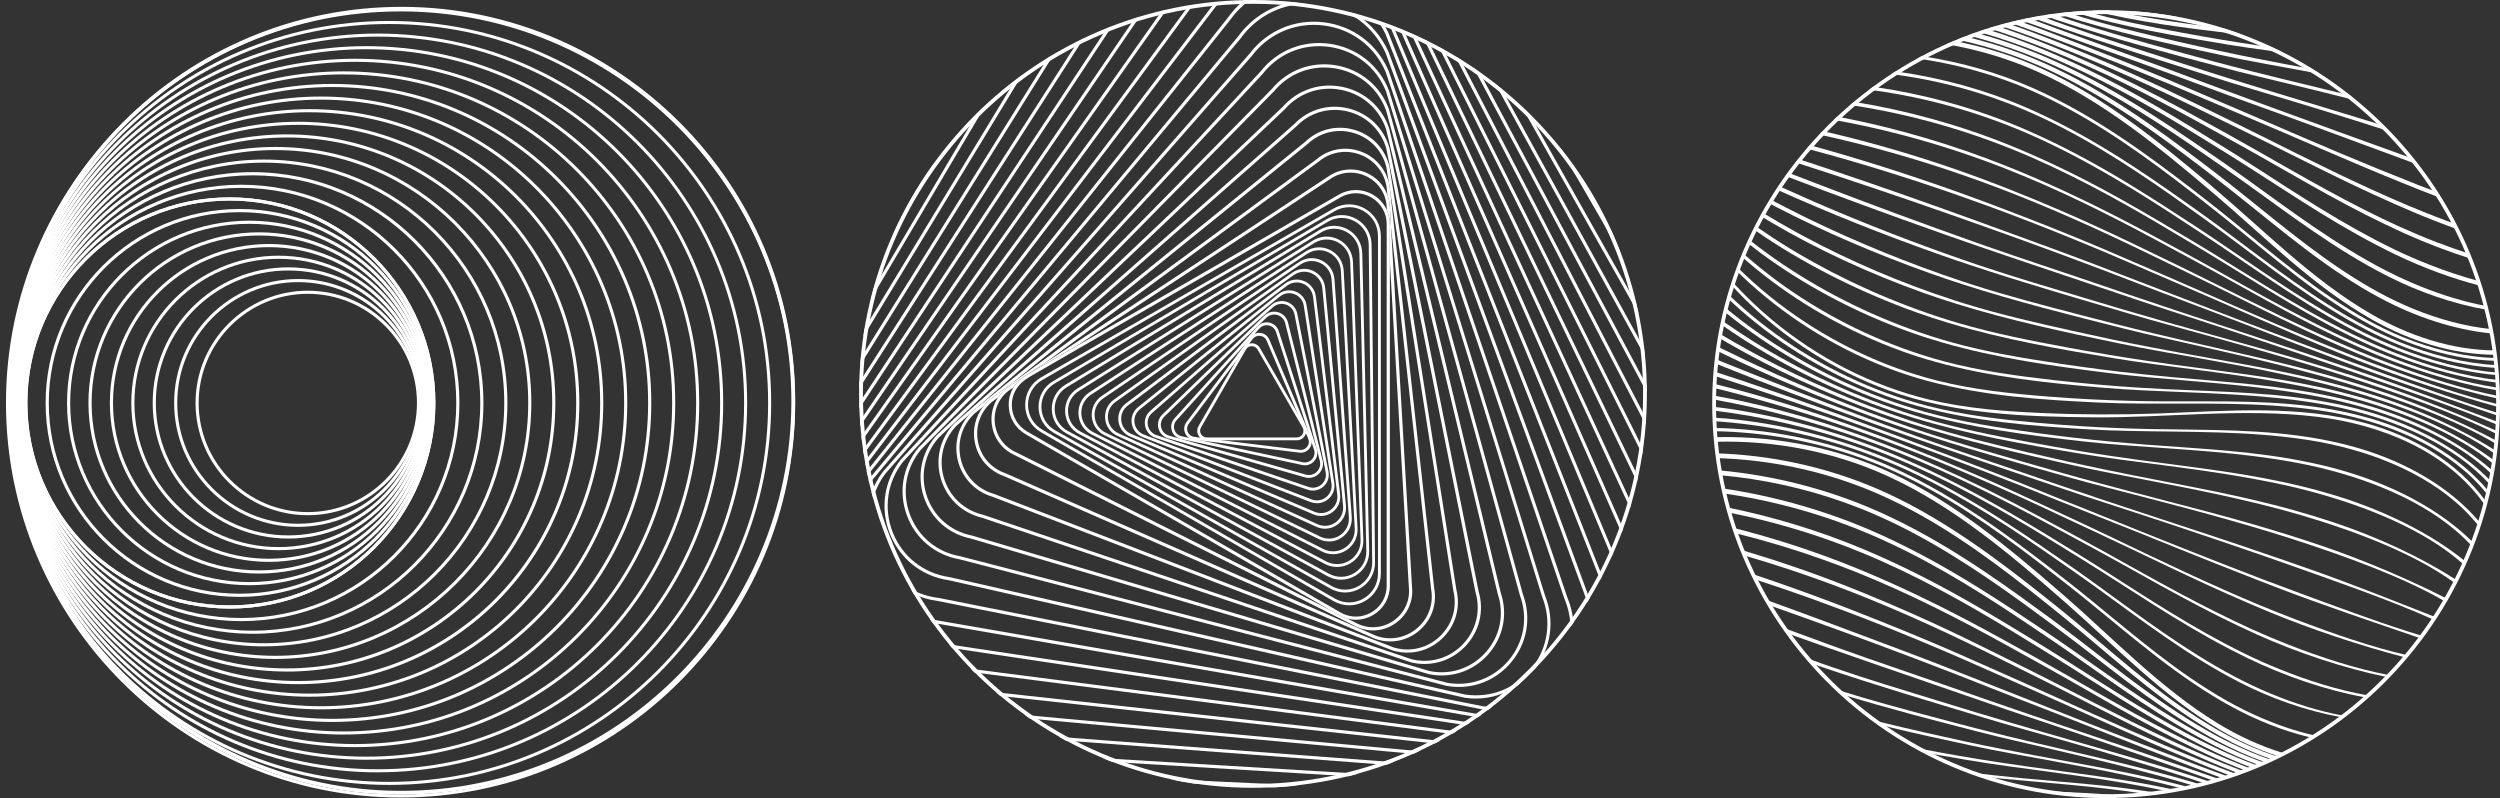 <svg width="260" height="83" viewBox="0 0 260 83" fill="none" xmlns="http://www.w3.org/2000/svg">
<rect x="0" y="0" width="260" height="83" fill="#333333" stroke="none"/>
<path d="M246.29 33.326C241.041 30.429 236.558 26.538 231.976 22.818C231.139 22.137 230.301 21.468 229.45 20.805C227.201 19.055 224.893 17.288 222.509 15.61C219.316 13.361 215.981 11.284 212.457 9.631C212.133 9.477 211.808 9.331 211.484 9.185C207.786 7.546 203.852 6.438 199.868 5.839C199.715 5.921 199.562 6.003 199.408 6.089C202.273 6.488 205.117 7.158 207.878 8.102C209.015 8.49 210.137 8.925 211.238 9.41C216.679 11.786 221.689 15.232 226.403 18.82C227.561 19.7 228.702 20.591 229.828 21.471C234.688 25.277 239.281 29.485 244.629 32.713C245.242 33.084 245.869 33.444 246.503 33.785C250.494 35.941 255.08 37.409 259.559 37.527C259.548 37.427 259.538 37.331 259.523 37.231C256.249 37.142 252.914 36.305 249.807 35.022C248.591 34.52 247.412 33.949 246.283 33.326" fill="white"/>
<path d="M246.867 42.362C245.613 41.977 244.351 41.65 243.093 41.364C237.31 40.06 231.509 39.743 225.819 39.216C224.775 39.12 223.731 39.016 222.683 38.906C219.883 38.614 217.075 38.247 214.249 37.826C210.472 37.26 206.649 36.636 202.886 35.581C202.544 35.485 202.202 35.385 201.86 35.282C196.287 33.604 190.924 31.081 186.207 28.013C185.932 27.835 185.658 27.653 185.387 27.471C184.179 26.655 183.018 25.804 181.906 24.924C181.852 25.038 181.799 25.155 181.749 25.273C182.198 25.626 182.647 25.975 183.11 26.317C187.636 29.656 192.916 32.481 198.535 34.502C199.669 34.911 200.816 35.279 201.963 35.61C207.693 37.27 213.586 38.079 219.313 38.795C220.713 38.97 222.117 39.116 223.517 39.244C229.532 39.797 235.525 40.139 241.6 41.347C242.292 41.486 242.987 41.639 243.685 41.81C249.365 43.192 255.24 45.59 259.128 49.293C259.149 49.172 259.174 49.047 259.196 48.926C255.917 46.032 251.471 43.777 246.867 42.362Z" fill="white"/>
<path d="M246.639 42.925C245.381 42.547 244.116 42.237 242.848 41.981C237.022 40.798 231.121 40.755 225.345 40.477C224.287 40.427 223.225 40.367 222.163 40.299C219.32 40.117 216.473 39.861 213.615 39.533C209.792 39.098 205.929 38.585 202.152 37.573C201.806 37.481 201.464 37.384 201.122 37.285C195.532 35.656 190.201 33.041 185.565 29.756C185.295 29.563 185.027 29.371 184.76 29.171C183.549 28.273 182.387 27.329 181.282 26.349C181.236 26.463 181.19 26.581 181.143 26.695C181.603 27.101 182.07 27.504 182.547 27.895C186.973 31.516 192.2 34.498 197.816 36.529C198.949 36.939 200.096 37.302 201.251 37.623C207.002 39.227 212.963 39.836 218.767 40.328C220.189 40.449 221.611 40.534 223.029 40.605C229.133 40.908 235.233 40.951 241.362 42.006C242.06 42.127 242.758 42.262 243.46 42.419C249.247 43.709 255.158 46.225 258.918 50.358C258.946 50.233 258.964 50.105 258.992 49.98C255.814 46.706 251.317 44.325 246.635 42.922" fill="white"/>
<path d="M245.306 35.799C239.894 33.39 235.005 30.6 230.081 27.863C229.179 27.365 228.278 26.866 227.369 26.374C224.95 25.073 222.487 23.734 219.968 22.444C216.594 20.716 213.109 19.084 209.514 17.612C209.186 17.477 208.855 17.345 208.523 17.213C203.118 15.064 197.449 13.397 192.018 12.31C191.708 12.249 191.398 12.189 191.088 12.128C190.967 12.242 190.846 12.356 190.728 12.47C195.389 13.301 200.246 14.562 205.003 16.219C206.139 16.614 207.265 17.028 208.384 17.466C213.914 19.622 219.195 22.259 224.219 24.959C225.452 25.622 226.674 26.281 227.882 26.933C233.099 29.738 238.123 32.756 243.696 35.364C244.333 35.663 244.978 35.959 245.634 36.248C250.166 38.25 255.23 39.836 259.784 40.605C259.784 40.513 259.784 40.42 259.78 40.328C256.284 39.797 252.504 38.642 248.905 37.274C247.679 36.807 246.475 36.312 245.306 35.792" fill="white"/>
<path d="M245.798 34.562C240.467 31.911 235.782 28.569 231.028 25.341C230.159 24.753 229.29 24.165 228.409 23.591C226.076 22.066 223.692 20.513 221.24 19.027C217.959 17.038 214.545 15.186 210.985 13.621C210.658 13.479 210.333 13.336 210.005 13.201C205.117 11.145 199.918 9.748 194.808 9.025C194.669 9.125 194.534 9.231 194.399 9.331C198.418 9.855 202.491 10.796 206.442 12.16C207.579 12.552 208.705 12.976 209.813 13.436C215.3 15.702 220.446 18.742 225.313 21.888C226.507 22.661 227.69 23.434 228.855 24.201C233.893 27.507 238.704 31.12 244.162 34.038C244.79 34.373 245.424 34.701 246.069 35.018C250.33 37.106 255.151 38.624 259.694 39.016C259.687 38.924 259.684 38.831 259.677 38.742C256.274 38.471 252.707 37.481 249.358 36.151C248.139 35.667 246.945 35.132 245.798 34.562Z" fill="white"/>
<path d="M230.016 19.347C224.575 14.761 218.771 10.065 212.254 7.104C209.368 5.793 206.321 4.849 203.207 4.257C202.95 4.364 202.697 4.482 202.444 4.596C205.701 5.159 208.897 6.103 211.93 7.464C218.675 10.489 224.679 15.406 230.273 20.167C235.593 24.689 240.56 29.77 246.682 33.233C250.558 35.425 255.041 36.882 259.491 36.896C259.474 36.743 259.459 36.59 259.438 36.44C254.959 36.412 250.448 34.89 246.582 32.649C240.425 29.078 235.422 23.908 230.016 19.355" fill="white"/>
<path d="M246.044 33.942C240.752 31.167 236.17 27.553 231.502 24.076C230.651 23.442 229.796 22.811 228.93 22.194C226.639 20.559 224.294 18.895 221.874 17.316C218.636 15.2 215.261 13.233 211.719 11.626C211.395 11.48 211.071 11.334 210.743 11.191C206.396 9.317 201.767 8.063 197.146 7.428C197 7.521 196.854 7.614 196.708 7.706C200.224 8.152 203.748 8.954 207.158 10.129C208.295 10.521 209.418 10.949 210.526 11.419C215.988 13.739 221.066 16.985 225.858 20.352C227.034 21.179 228.196 22.009 229.343 22.832C234.292 26.388 238.992 30.301 244.398 33.372C245.018 33.725 245.648 34.067 246.29 34.398C250.419 36.526 255.126 38.022 259.648 38.264C259.641 38.168 259.623 38.069 259.616 37.972C256.27 37.801 252.817 36.896 249.589 35.585C248.371 35.093 247.188 34.541 246.047 33.942" fill="white"/>
<path d="M243.585 40.128C237.88 38.578 232.286 37.712 226.763 36.693C225.751 36.508 224.739 36.315 223.72 36.119C221.005 35.603 218.272 35.022 215.518 34.406C211.83 33.582 208.081 32.734 204.358 31.584C204.019 31.48 203.677 31.373 203.339 31.263C197.801 29.478 192.371 27.147 187.497 24.521C187.212 24.368 186.93 24.215 186.649 24.058C185.501 23.424 184.393 22.775 183.313 22.12C183.249 22.237 183.182 22.351 183.117 22.469C183.488 22.693 183.855 22.921 184.233 23.142C188.958 25.914 194.349 28.427 199.971 30.436C201.105 30.842 202.248 31.22 203.392 31.576C209.075 33.347 214.834 34.562 220.403 35.717C221.768 36.002 223.129 36.258 224.486 36.504C230.323 37.555 236.099 38.492 242.064 40.014C242.744 40.189 243.428 40.374 244.116 40.57C249.564 42.123 255.34 44.286 259.456 47.187C259.47 47.069 259.488 46.955 259.502 46.841C256.071 44.653 251.731 42.661 247.316 41.233C246.069 40.83 244.822 40.463 243.582 40.128" fill="white"/>
<path d="M247.091 41.796C245.841 41.4 244.586 41.054 243.339 40.745C237.595 39.319 231.898 38.724 226.293 37.955C225.267 37.816 224.237 37.666 223.204 37.513C220.446 37.106 217.673 36.633 214.887 36.116C211.156 35.421 207.369 34.684 203.624 33.582C203.282 33.483 202.943 33.379 202.601 33.272C197.046 31.541 191.651 29.114 186.852 26.267C186.57 26.1 186.292 25.932 186.018 25.765C184.831 25.038 183.688 24.286 182.579 23.513C182.522 23.63 182.458 23.744 182.401 23.862C182.822 24.154 183.239 24.443 183.67 24.728C188.295 27.782 193.632 30.45 199.252 32.467C200.385 32.873 201.529 33.248 202.676 33.593C208.381 35.307 214.206 36.322 219.854 37.256C221.237 37.484 222.619 37.687 223.998 37.873C229.924 38.674 235.81 39.316 241.828 40.68C242.513 40.837 243.204 41.005 243.895 41.19C249.468 42.661 255.305 44.946 259.31 48.242C259.327 48.12 259.342 47.996 259.359 47.874C255.996 45.341 251.602 43.221 247.088 41.796" fill="white"/>
<path d="M246.411 43.492C245.149 43.125 243.877 42.833 242.602 42.601C236.733 41.543 230.733 41.774 224.871 41.739C223.795 41.731 222.719 41.717 221.643 41.689C218.76 41.621 215.87 41.468 212.981 41.24C209.115 40.933 205.213 40.531 201.415 39.569C201.069 39.48 200.723 39.387 200.381 39.291C194.769 37.716 189.474 35.008 184.917 31.498C184.65 31.291 184.386 31.085 184.126 30.874C182.925 29.909 181.785 28.879 180.705 27.806C180.662 27.921 180.627 28.038 180.588 28.152C181.044 28.601 181.51 29.047 181.988 29.478C186.317 33.379 191.487 36.519 197.099 38.557C198.233 38.966 199.383 39.326 200.542 39.636C206.314 41.186 212.343 41.589 218.226 41.863C219.665 41.931 221.105 41.959 222.548 41.97C228.741 42.02 234.948 41.771 241.134 42.669C241.836 42.772 242.541 42.893 243.25 43.036C249.13 44.226 255.044 46.852 258.675 51.413C258.707 51.285 258.736 51.156 258.768 51.028C255.704 47.372 251.161 44.867 246.414 43.485" fill="white"/>
<path d="M243.831 39.512C238.169 37.84 232.675 36.697 227.237 35.435C226.243 35.204 225.245 34.968 224.244 34.733C221.572 34.106 218.878 33.415 216.156 32.702C212.514 31.747 208.801 30.789 205.095 29.595C204.757 29.485 204.418 29.374 204.083 29.264C198.568 27.429 193.102 25.191 188.145 22.786C187.857 22.647 187.568 22.504 187.283 22.362C186.2 21.824 185.145 21.282 184.115 20.741C184.044 20.858 183.98 20.979 183.908 21.097C184.204 21.254 184.496 21.41 184.799 21.567C189.624 24.054 195.068 26.41 200.695 28.412C201.828 28.815 202.968 29.2 204.108 29.567C209.77 31.391 215.461 32.809 220.952 34.188C222.299 34.527 223.638 34.844 224.974 35.143C230.726 36.447 236.395 37.68 242.299 39.355C242.972 39.547 243.653 39.747 244.333 39.957C249.66 41.589 255.365 43.641 259.588 46.164C259.598 46.054 259.605 45.94 259.616 45.829C256.131 43.959 251.855 42.099 247.547 40.67C246.3 40.256 245.06 39.871 243.835 39.512" fill="white"/>
<path d="M244.569 37.655C239.031 35.617 233.84 33.65 228.659 31.648C227.711 31.284 226.76 30.917 225.805 30.554C223.257 29.588 220.681 28.576 218.062 27.575C214.556 26.235 210.953 24.938 207.305 23.605C206.97 23.484 206.638 23.363 206.303 23.238C200.844 21.247 195.275 19.294 190.084 17.548C189.781 17.445 189.478 17.345 189.178 17.245C188.459 17.003 187.746 16.771 187.041 16.543C186.948 16.661 186.855 16.778 186.763 16.899C191.812 18.517 197.32 20.37 202.851 22.316C203.987 22.715 205.12 23.114 206.25 23.516C211.848 25.505 217.331 27.532 222.591 29.574C223.881 30.076 225.16 30.564 226.435 31.038C231.919 33.091 237.264 35.218 243.004 37.359C243.66 37.605 244.323 37.855 244.993 38.104C249.928 39.943 255.333 41.71 259.787 43.242C259.787 43.146 259.794 43.05 259.798 42.954C256.252 41.874 252.194 40.381 248.235 38.974C246.999 38.535 245.777 38.093 244.579 37.655" fill="white"/>
<path d="M245.552 35.182C240.179 32.652 235.393 29.588 230.554 26.602C229.671 26.057 228.784 25.515 227.889 24.984C225.513 23.573 223.09 22.127 220.606 20.737C217.278 18.877 213.829 17.135 210.251 15.62C209.923 15.481 209.596 15.346 209.264 15.21C203.93 13.026 198.279 11.469 192.816 10.596C192.688 10.703 192.564 10.817 192.439 10.924C196.825 11.576 201.333 12.67 205.726 14.195C206.863 14.591 207.989 15.007 209.104 15.456C214.613 17.666 219.826 20.505 224.771 23.431C225.986 24.151 227.187 24.867 228.374 25.572C233.501 28.626 238.418 31.943 243.934 34.705C244.565 35.022 245.206 35.332 245.858 35.635C250.255 37.684 255.198 39.234 259.751 39.8C259.748 39.708 259.737 39.618 259.734 39.526C256.281 39.134 252.607 38.065 249.137 36.715C247.914 36.241 246.714 35.724 245.556 35.179" fill="white"/>
<path d="M244.323 38.272C238.743 36.355 233.451 34.662 228.185 32.909C227.219 32.588 226.254 32.268 225.284 31.943C222.698 31.092 220.079 30.183 217.424 29.278C213.872 28.067 210.233 26.884 206.563 25.597C206.228 25.48 205.893 25.362 205.559 25.241C200.078 23.299 194.545 21.254 189.431 19.287C189.132 19.173 188.836 19.059 188.541 18.945C187.668 18.606 186.809 18.278 185.961 17.954C185.875 18.072 185.793 18.189 185.708 18.311C185.779 18.339 185.847 18.364 185.915 18.389C190.939 20.309 196.494 22.355 202.124 24.343C203.26 24.746 204.393 25.138 205.526 25.53C211.146 27.464 216.697 29.289 222.035 31.11C223.343 31.555 224.643 31.986 225.94 32.403C231.513 34.206 236.965 36.038 242.762 38.022C243.425 38.25 244.091 38.482 244.765 38.717C249.831 40.492 255.354 42.344 259.744 44.183C259.751 44.083 259.751 43.98 259.755 43.88C256.217 42.565 252.076 40.951 247.996 39.533C246.756 39.102 245.527 38.681 244.319 38.268" fill="white"/>
<path d="M244.814 37.035C239.316 34.872 234.228 32.631 229.133 30.386C228.199 29.977 227.266 29.567 226.325 29.16C223.82 28.084 221.283 26.962 218.696 25.864C215.233 24.393 211.673 22.985 208.039 21.607C207.707 21.482 207.376 21.354 207.041 21.229C201.6 19.183 195.995 17.327 190.725 15.802C190.418 15.713 190.112 15.624 189.806 15.538C189.275 15.389 188.751 15.246 188.231 15.107C188.127 15.225 188.024 15.342 187.924 15.463C192.906 16.782 198.243 18.421 203.567 20.285C204.703 20.684 205.833 21.086 206.959 21.5C212.532 23.545 217.951 25.775 223.132 28.038C224.404 28.594 225.662 29.139 226.916 29.67C232.311 31.975 237.549 34.398 243.232 36.693C243.881 36.957 244.54 37.221 245.203 37.484C250.006 39.383 255.305 41.079 259.812 42.33C259.812 42.237 259.808 42.141 259.808 42.049C256.267 41.176 252.297 39.804 248.456 38.407C247.223 37.958 246.005 37.498 244.818 37.035" fill="white"/>
<path d="M245.06 36.419C239.605 34.135 234.617 31.619 229.607 29.125C228.691 28.669 227.772 28.216 226.849 27.767C224.387 26.581 221.885 25.348 219.334 24.154C215.917 22.554 212.393 21.036 208.776 19.611C208.445 19.479 208.113 19.351 207.782 19.223C202.359 17.124 196.722 15.364 191.37 14.06C191.056 13.985 190.746 13.91 190.436 13.835C190.144 13.767 189.855 13.707 189.563 13.643C189.449 13.76 189.335 13.878 189.225 13.999C194.081 15.054 199.209 16.483 204.283 18.257C205.42 18.653 206.549 19.062 207.672 19.486C213.223 21.585 218.575 24.019 223.674 26.502C224.925 27.112 226.165 27.714 227.397 28.305C232.703 30.86 237.834 33.582 243.46 36.034C244.105 36.315 244.757 36.593 245.417 36.871C250.081 38.824 255.262 40.463 259.794 41.461C259.794 41.368 259.794 41.272 259.791 41.179C256.27 40.488 252.393 39.23 248.677 37.848C247.448 37.392 246.236 36.914 245.057 36.419" fill="white"/>
<path d="M244.077 38.892C238.458 37.096 233.063 35.681 227.711 34.17C226.731 33.896 225.748 33.618 224.764 33.337C222.135 32.595 219.476 31.797 216.79 30.988C213.191 29.905 209.517 28.833 205.829 27.593C205.494 27.479 205.156 27.365 204.821 27.251C199.323 25.362 193.821 23.221 188.79 21.033C188.498 20.904 188.206 20.776 187.914 20.648C186.919 20.21 185.95 19.779 184.995 19.347C184.917 19.465 184.842 19.586 184.767 19.704C184.967 19.793 185.159 19.882 185.359 19.971C190.283 22.177 195.785 24.375 201.411 26.37C202.548 26.773 203.684 27.162 204.821 27.539C210.462 29.421 216.084 31.042 221.497 32.638C222.822 33.03 224.144 33.404 225.459 33.764C231.121 35.318 236.68 36.85 242.534 38.681C243.2 38.892 243.874 39.109 244.554 39.33C249.746 41.037 255.365 42.979 259.677 45.149C259.684 45.045 259.694 44.938 259.705 44.835C256.188 43.257 251.977 41.521 247.779 40.096C246.535 39.675 245.303 39.273 244.084 38.885" fill="white"/>
<path d="M246.186 44.055C239.113 42.049 231.641 42.743 224.397 43.004C220.382 43.146 216.359 43.135 212.343 42.954C208.43 42.776 204.493 42.487 200.677 41.568C194.655 40.121 189.022 37.203 184.268 33.248C182.815 32.036 181.453 30.721 180.181 29.324C180.146 29.435 180.107 29.545 180.071 29.656C180.513 30.133 180.958 30.607 181.421 31.067C183.007 32.638 184.717 34.081 186.531 35.382C188.95 37.117 191.555 38.592 194.295 39.768C194.979 40.06 195.674 40.338 196.376 40.591C203.164 43.064 210.519 43.342 217.673 43.403C225.395 43.47 233.198 42.419 240.895 43.335C247.551 44.126 254.485 46.895 258.401 52.492C258.437 52.364 258.472 52.236 258.504 52.108C255.565 48.056 250.99 45.416 246.179 44.051" fill="white"/>
<path d="M247.373 30.401C242.138 27.536 237.652 23.723 233.07 20.06C232.211 19.372 231.346 18.692 230.473 18.022C228.235 16.311 225.94 14.576 223.574 12.93C220.378 10.707 217.043 8.651 213.526 6.994C213.166 6.826 212.806 6.659 212.446 6.502C209.845 5.351 207.133 4.453 204.372 3.801C204.101 3.904 203.827 4.004 203.56 4.115C205.291 4.492 207.012 4.956 208.698 5.529C209.874 5.928 211.032 6.377 212.172 6.873C217.584 9.228 222.584 12.617 227.291 16.144C228.474 17.031 229.639 17.926 230.79 18.809C235.646 22.554 240.246 26.684 245.581 29.884C246.218 30.265 246.867 30.636 247.526 30.988C251.107 32.909 255.148 34.291 259.16 34.684C259.131 34.53 259.114 34.377 259.082 34.224C256.345 33.946 253.591 33.187 250.997 32.125C249.75 31.616 248.534 31.035 247.376 30.397" fill="white"/>
<path d="M248.164 28.156C242.883 25.433 238.272 21.945 233.587 18.574C232.707 17.944 231.823 17.313 230.932 16.696C228.641 15.118 226.304 13.507 223.895 11.975C220.645 9.905 217.264 7.977 213.725 6.377C213.366 6.213 213.002 6.053 212.639 5.896C210.308 4.895 207.896 4.068 205.459 3.395C205.199 3.488 204.942 3.584 204.686 3.68C206.114 4.047 207.533 4.471 208.936 4.952C210.109 5.355 211.27 5.8 212.418 6.281C217.859 8.576 222.936 11.726 227.736 14.993C228.944 15.816 230.134 16.639 231.31 17.455C236.277 20.904 241.005 24.685 246.404 27.7C247.049 28.059 247.704 28.412 248.371 28.747C251.588 30.379 255.126 31.598 258.647 32.225C258.615 32.089 258.579 31.958 258.547 31.826C256.274 31.395 253.993 30.693 251.809 29.816C250.558 29.314 249.336 28.754 248.164 28.152" fill="white"/>
<path d="M248.955 25.911C243.624 23.331 238.892 20.167 234.103 17.088C233.202 16.511 232.3 15.934 231.388 15.371C229.047 13.921 226.663 12.442 224.212 11.02C220.909 9.103 217.481 7.307 213.921 5.757C213.558 5.601 213.195 5.444 212.831 5.291C210.782 4.435 208.687 3.68 206.57 3.028C206.296 3.117 206.022 3.206 205.751 3.299C206.895 3.63 208.039 3.986 209.172 4.378C210.344 4.785 211.509 5.223 212.656 5.693C218.122 7.927 223.282 10.838 228.174 13.846C229.404 14.601 230.619 15.357 231.823 16.101C236.897 19.255 241.757 22.683 247.223 25.515C247.875 25.854 248.538 26.185 249.208 26.509C251.977 27.835 254.966 28.947 257.945 29.72C257.895 29.556 257.838 29.392 257.785 29.228C256.046 28.761 254.307 28.177 252.621 27.514C251.367 27.023 250.141 26.485 248.955 25.914" fill="white"/>
<path d="M249.746 23.666C244.365 21.229 239.512 18.389 234.62 15.602C233.701 15.079 232.778 14.558 231.848 14.042C229.457 12.723 227.023 11.369 224.536 10.062C221.176 8.298 217.706 6.634 214.125 5.134C213.761 4.981 213.394 4.831 213.027 4.681C211.256 3.961 209.453 3.306 207.643 2.696C207.369 2.775 207.098 2.857 206.827 2.939C207.689 3.213 208.552 3.495 209.41 3.798C210.583 4.207 211.748 4.642 212.902 5.098C218.393 7.272 223.635 9.944 228.623 12.691C229.877 13.383 231.117 14.067 232.343 14.744C237.524 17.598 242.516 20.677 248.05 23.328C248.709 23.645 249.379 23.958 250.056 24.265C252.269 25.266 254.61 26.157 256.958 26.905C256.89 26.73 256.826 26.552 256.755 26.378C255.643 26.011 254.531 25.622 253.441 25.202C252.183 24.721 250.95 24.204 249.753 23.662" fill="white"/>
<path d="M250.541 21.421C245.11 19.127 240.132 16.611 235.14 14.113C234.2 13.643 233.259 13.176 232.311 12.713C229.87 11.526 227.39 10.297 224.86 9.103C221.447 7.493 217.93 5.96 214.328 4.514C213.961 4.368 213.594 4.222 213.227 4.075C211.741 3.491 210.237 2.935 208.73 2.401C208.448 2.472 208.17 2.55 207.889 2.632C208.477 2.832 209.065 3.017 209.653 3.224C210.825 3.637 211.99 4.065 213.148 4.507C218.664 6.616 223.987 9.053 229.069 11.54C230.344 12.164 231.609 12.784 232.863 13.386C238.151 15.944 243.275 18.67 248.873 21.14C249.539 21.435 250.216 21.728 250.897 22.02C252.429 22.672 254.015 23.288 255.615 23.862C255.518 23.67 255.422 23.477 255.322 23.285C254.966 23.153 254.606 23.025 254.25 22.893C252.988 22.419 251.748 21.927 250.537 21.418" fill="white"/>
<path d="M251.332 19.176C245.855 17.024 240.752 14.836 235.657 12.627C234.698 12.214 233.736 11.797 232.767 11.387C230.273 10.332 227.75 9.231 225.178 8.152C221.711 6.694 218.147 5.291 214.524 3.897C214.157 3.755 213.786 3.612 213.415 3.473C212.225 3.017 211.028 2.575 209.831 2.137C209.546 2.201 209.261 2.265 208.979 2.337C209.282 2.444 209.585 2.543 209.888 2.65C211.06 3.067 212.229 3.491 213.39 3.919C218.931 5.968 224.337 8.166 229.51 10.393C230.811 10.953 232.097 11.501 233.38 12.036C238.778 14.298 244.027 16.671 249.696 18.963C250.37 19.237 251.054 19.511 251.741 19.786C252.425 20.056 253.12 20.324 253.819 20.587C253.69 20.377 253.555 20.174 253.427 19.971C252.728 19.707 252.019 19.447 251.335 19.18" fill="white"/>
<path d="M213.633 3.327C219.199 5.315 224.686 7.275 229.956 9.242C231.278 9.737 232.593 10.215 233.9 10.682C239.405 12.649 244.786 14.669 250.523 16.778C250.826 16.889 251.132 17.003 251.435 17.117C251.278 16.914 251.121 16.714 250.961 16.511C245.866 14.665 241.005 12.923 236.177 11.145C235.197 10.785 234.217 10.421 233.23 10.062C230.686 9.139 228.114 8.162 225.502 7.197C221.981 5.889 218.372 4.621 214.727 3.281C214.356 3.145 213.986 3.006 213.615 2.871C212.735 2.543 211.851 2.219 210.968 1.891C210.682 1.948 210.405 2.016 210.123 2.076C210.123 2.076 210.127 2.076 210.13 2.076C211.299 2.497 212.471 2.914 213.636 3.331" fill="white"/>
<path d="M230.398 8.091C231.745 8.519 233.084 8.929 234.417 9.324C239.088 10.717 243.703 12.114 248.46 13.653C248.274 13.461 248.096 13.265 247.907 13.076C244.105 11.886 240.385 10.789 236.69 9.655C235.689 9.349 234.691 9.043 233.683 8.733C231.089 7.942 228.47 7.094 225.815 6.238C222.242 5.084 218.586 3.947 214.919 2.657C214.545 2.525 214.174 2.394 213.804 2.262C213.262 2.069 212.728 1.866 212.186 1.667C211.88 1.72 211.577 1.763 211.27 1.82C212.136 2.13 213.006 2.44 213.872 2.739C219.462 4.667 225.032 6.388 230.394 8.091" fill="white"/>
<path d="M230.84 6.94C232.208 7.304 233.573 7.642 234.93 7.97C238.297 8.779 241.643 9.581 245.018 10.447C244.793 10.261 244.561 10.087 244.333 9.905C241.943 9.317 239.566 8.75 237.203 8.17C236.184 7.92 235.165 7.664 234.139 7.407C231.492 6.744 228.826 6.025 226.136 5.283C222.505 4.282 218.807 3.277 215.119 2.037C214.745 1.913 214.37 1.784 213.996 1.656C213.818 1.595 213.64 1.524 213.462 1.46C213.159 1.503 212.856 1.556 212.557 1.606C213.077 1.784 213.594 1.977 214.117 2.148C219.733 4.015 225.384 5.497 230.84 6.94Z" fill="white"/>
<path d="M231.285 5.789C232.678 6.089 234.064 6.359 235.45 6.612C237.382 6.969 239.306 7.318 241.233 7.674C240.984 7.514 240.735 7.35 240.482 7.193C239.559 7.026 238.639 6.855 237.724 6.68C236.683 6.484 235.643 6.281 234.602 6.074C231.905 5.544 229.193 4.952 226.46 4.321C222.776 3.473 219.031 2.597 215.322 1.414C215.19 1.371 215.062 1.328 214.93 1.285C214.595 1.321 214.26 1.36 213.925 1.403C214.071 1.449 214.214 1.506 214.36 1.553C220 3.356 225.733 4.603 231.285 5.786" fill="white"/>
<path d="M235.971 5.262C236.427 5.323 236.883 5.38 237.335 5.44C236.986 5.266 236.637 5.091 236.281 4.927C235.874 4.87 235.468 4.817 235.058 4.756C232.311 4.357 229.553 3.89 226.777 3.374C223.457 2.757 220.093 2.084 216.768 1.15C216.348 1.175 215.931 1.196 215.511 1.232C220.891 2.811 226.386 3.769 231.73 4.642C233.145 4.874 234.56 5.077 235.971 5.262Z" fill="white"/>
<path d="M233.077 3.577C232.493 3.359 231.901 3.156 231.306 2.967C229.906 2.8 228.506 2.615 227.102 2.411C224.526 2.044 221.932 1.631 219.355 1.072C218.764 1.068 218.165 1.075 217.57 1.097C222.405 2.287 227.348 2.928 232.176 3.484C232.479 3.52 232.778 3.537 233.081 3.569" fill="white"/>
<path d="M221.265 1.136C223.207 1.457 225.163 1.695 227.12 1.888C225.203 1.499 223.25 1.243 221.265 1.136Z" fill="white"/>
<path d="M245.274 46.609C243.949 46.218 242.612 45.908 241.269 45.662C235.482 44.6 229.585 44.735 223.824 44.625C222.68 44.603 221.536 44.568 220.392 44.525C217.595 44.418 214.794 44.236 211.99 43.98C208.142 43.631 204.254 43.189 200.463 42.209C200.064 42.106 199.669 41.999 199.273 41.881C193.729 40.278 188.484 37.609 183.941 34.192C183.623 33.953 183.313 33.714 183.003 33.468C181.877 32.574 180.808 31.63 179.782 30.65C179.747 30.771 179.711 30.892 179.675 31.013C180.103 31.42 180.538 31.822 180.983 32.214C185.341 36.038 190.529 39.134 196.141 41.176C197.224 41.568 198.318 41.917 199.423 42.22C205.234 43.827 211.295 44.304 217.2 44.653C218.625 44.739 220.054 44.785 221.483 44.817C227.65 44.953 233.826 44.796 239.997 45.751C240.699 45.858 241.401 45.986 242.106 46.136C248.068 47.386 254.09 50.069 257.745 54.662C257.785 54.541 257.831 54.42 257.87 54.295C254.767 50.6 250.12 48.035 245.271 46.602" fill="white"/>
<path d="M244.362 49.161C243.04 48.755 241.714 48.416 240.389 48.135C234.659 46.902 228.901 46.681 223.25 46.246C222.131 46.161 221.009 46.064 219.886 45.961C217.146 45.708 214.395 45.387 211.637 45.006C207.85 44.482 204.016 43.894 200.249 42.847C199.854 42.736 199.458 42.622 199.066 42.501C193.547 40.826 188.259 38.275 183.616 35.14C183.292 34.922 182.975 34.701 182.658 34.477C181.535 33.682 180.463 32.848 179.422 31.993C179.39 32.125 179.362 32.257 179.33 32.389C179.732 32.72 180.135 33.048 180.552 33.369C185.042 36.828 190.301 39.729 195.913 41.767C196.996 42.159 198.086 42.512 199.184 42.833C204.963 44.514 210.932 45.266 216.729 45.915C218.13 46.072 219.53 46.196 220.93 46.303C226.977 46.77 233.006 47.009 239.099 48.174C239.79 48.306 240.489 48.455 241.187 48.623C247.095 50.027 253.181 52.606 257.008 56.718C257.054 56.601 257.104 56.487 257.147 56.366C253.876 53.105 249.204 50.647 244.362 49.161Z" fill="white"/>
<path d="M243.45 51.716C242.131 51.295 240.817 50.932 239.505 50.608C233.836 49.207 228.21 48.626 222.676 47.867C221.579 47.718 220.481 47.561 219.38 47.397C216.697 47.002 214 46.538 211.285 46.032C207.558 45.337 203.777 44.596 200.036 43.485C199.644 43.367 199.252 43.246 198.86 43.121C193.369 41.379 188.035 38.945 183.288 36.084C182.957 35.884 182.633 35.685 182.309 35.482C181.204 34.79 180.139 34.074 179.102 33.344C179.073 33.483 179.048 33.618 179.02 33.757C179.383 34.01 179.743 34.267 180.117 34.516C184.739 37.612 190.066 40.317 195.681 42.352C196.765 42.743 197.851 43.103 198.945 43.438C204.693 45.199 210.565 46.221 216.259 47.165C217.634 47.393 219.006 47.593 220.378 47.778C226.304 48.58 232.186 49.214 238.201 50.586C238.885 50.743 239.573 50.914 240.268 51.099C246.076 52.646 252.176 55.093 256.181 58.678C256.231 58.564 256.284 58.454 256.334 58.34C252.91 55.553 248.239 53.237 243.453 51.712" fill="white"/>
<path d="M238.622 53.08C233.01 51.509 227.522 50.568 222.103 49.485C221.03 49.271 219.954 49.05 218.874 48.829C216.245 48.288 213.601 47.686 210.932 47.055C207.265 46.185 203.538 45.295 199.825 44.119C199.433 43.994 199.045 43.869 198.657 43.738C193.191 41.924 187.814 39.608 182.964 37.028C182.626 36.85 182.291 36.668 181.959 36.486C180.89 35.902 179.857 35.307 178.845 34.705C178.82 34.844 178.792 34.986 178.767 35.125C179.07 35.307 179.372 35.489 179.682 35.667C184.432 38.4 189.834 40.905 195.446 42.943C196.529 43.335 197.616 43.702 198.703 44.055C204.422 45.89 210.198 47.187 215.781 48.427C217.132 48.726 218.475 49.004 219.819 49.264C225.623 50.397 231.36 51.427 237.3 53.009C237.977 53.191 238.657 53.383 239.341 53.586C245.014 55.261 251.068 57.559 255.251 60.602C255.305 60.499 255.358 60.392 255.411 60.289C251.859 57.983 247.23 55.824 242.538 54.274C241.226 53.839 239.919 53.447 238.622 53.087" fill="white"/>
<path d="M237.738 55.553C232.186 53.814 226.831 52.514 221.529 51.106C220.478 50.828 219.427 50.547 218.372 50.262C215.799 49.578 213.205 48.833 210.583 48.078C206.98 47.037 203.299 45.997 199.615 44.757C199.227 44.625 198.838 44.493 198.45 44.358C193.009 42.473 187.589 40.274 182.64 37.972C182.294 37.812 181.952 37.652 181.614 37.491C180.595 37.01 179.604 36.529 178.628 36.048C178.606 36.191 178.589 36.337 178.571 36.479C178.795 36.59 179.016 36.704 179.248 36.814C184.129 39.184 189.602 41.493 195.215 43.527C196.294 43.919 197.381 44.293 198.464 44.66C204.151 46.57 209.834 48.142 215.311 49.681C216.637 50.055 217.955 50.404 219.266 50.743C224.95 52.211 230.54 53.633 236.402 55.425C237.068 55.632 237.745 55.842 238.422 56.063C243.917 57.848 249.864 59.993 254.204 62.505C254.261 62.409 254.318 62.309 254.375 62.209C250.729 60.364 246.183 58.379 241.633 56.822C240.325 56.376 239.028 55.952 237.745 55.553" fill="white"/>
<path d="M236.854 58.026C231.36 56.12 226.143 54.459 220.955 52.728C219.929 52.386 218.899 52.043 217.866 51.698C215.35 50.868 212.806 49.984 210.226 49.1C206.685 47.885 203.057 46.695 199.398 45.391C199.013 45.252 198.628 45.117 198.24 44.974C192.827 43.018 187.361 40.937 182.309 38.913C181.956 38.77 181.607 38.632 181.261 38.492C180.306 38.108 179.369 37.734 178.446 37.363C178.428 37.509 178.421 37.655 178.407 37.801C178.542 37.855 178.671 37.908 178.806 37.962C183.819 39.971 189.36 42.081 194.976 44.112C196.055 44.504 197.139 44.885 198.218 45.266C203.877 47.251 209.464 49.097 214.834 50.932C216.131 51.377 217.424 51.805 218.71 52.218C224.273 54.021 229.717 55.835 235.5 57.837C236.159 58.065 236.826 58.3 237.496 58.539C242.773 60.413 248.549 62.402 253.01 64.411C253.07 64.322 253.124 64.23 253.184 64.137C249.497 62.701 245.075 60.916 240.713 59.369C239.413 58.91 238.123 58.461 236.854 58.023" fill="white"/>
<path d="M235.971 60.499C230.537 58.422 225.452 56.401 220.378 54.349C219.373 53.946 218.368 53.536 217.356 53.134C214.894 52.157 212.403 51.138 209.87 50.126C206.389 48.74 202.815 47.397 199.18 46.029C198.799 45.883 198.414 45.74 198.029 45.594C192.642 43.57 187.133 41.607 181.977 39.861C181.617 39.74 181.261 39.618 180.908 39.501C180.035 39.209 179.18 38.931 178.332 38.66C178.321 38.803 178.304 38.945 178.296 39.088C178.321 39.095 178.343 39.102 178.368 39.109C183.513 40.755 189.125 42.665 194.741 44.696C195.82 45.088 196.9 45.476 197.972 45.872C203.599 47.935 209.093 50.052 214.356 52.186C215.628 52.703 216.893 53.205 218.151 53.697C223.592 55.831 228.89 58.044 234.599 60.253C235.251 60.506 235.91 60.763 236.573 61.019C241.59 62.954 247.113 64.796 251.645 66.353C251.706 66.271 251.763 66.186 251.827 66.104C248.157 65.013 243.92 63.428 239.801 61.921C238.504 61.447 237.225 60.969 235.974 60.492" fill="white"/>
<path d="M235.09 62.972C229.714 60.727 224.768 58.347 219.808 55.97C218.828 55.503 217.845 55.033 216.854 54.57C214.449 53.451 212.008 52.289 209.521 51.153C206.104 49.592 202.58 48.102 198.97 46.666C198.589 46.517 198.208 46.364 197.826 46.214C192.464 44.119 186.912 42.273 181.653 40.805C181.286 40.702 180.922 40.602 180.559 40.506C179.782 40.295 179.013 40.099 178.25 39.911C178.243 40.053 178.239 40.196 178.236 40.338C183.424 41.61 188.997 43.296 194.505 45.284C195.585 45.676 196.661 46.072 197.73 46.481C203.324 48.619 208.726 51.01 213.879 53.44C215.126 54.028 216.362 54.609 217.592 55.175C222.911 57.645 228.064 60.249 233.694 62.669C234.335 62.947 234.987 63.225 235.646 63.499C240.335 65.455 245.531 67.166 250.038 68.345C250.106 68.267 250.174 68.192 250.238 68.114C246.667 67.294 242.698 65.919 238.885 64.475C237.595 63.987 236.323 63.481 235.087 62.968" fill="white"/>
<path d="M234.207 65.445C228.89 63.029 224.08 60.289 219.234 57.591C218.276 57.06 217.317 56.529 216.348 56.006C214 54.741 211.609 53.44 209.168 52.179C205.812 50.447 202.341 48.804 198.756 47.308C198.379 47.151 198.001 46.994 197.62 46.838C192.282 44.671 186.688 42.943 181.329 41.756C180.955 41.675 180.584 41.593 180.213 41.518C179.54 41.379 178.874 41.254 178.211 41.133C178.211 41.268 178.204 41.407 178.204 41.543C183.402 42.473 188.901 43.937 194.274 45.876C195.354 46.264 196.426 46.67 197.491 47.094C203.057 49.307 208.363 51.972 213.408 54.702C214.63 55.361 215.838 56.016 217.039 56.661C222.238 59.462 227.241 62.462 232.796 65.096C233.43 65.398 234.075 65.694 234.727 65.99C239.031 67.925 243.81 69.5 248.178 70.401C248.246 70.33 248.314 70.259 248.381 70.191C245.018 69.557 241.415 68.381 237.98 67.037C236.694 66.535 235.433 66.001 234.21 65.448" fill="white"/>
<path d="M233.323 67.918C228.064 65.334 223.389 62.234 218.66 59.213C217.727 58.618 216.79 58.023 215.842 57.442C213.547 56.034 211.21 54.591 208.812 53.205C205.516 51.299 202.099 49.506 198.539 47.946C198.165 47.782 197.787 47.618 197.409 47.458C192.1 45.22 186.46 43.609 180.997 42.701C180.616 42.637 180.238 42.576 179.861 42.519C179.308 42.437 178.76 42.373 178.211 42.309C178.211 42.441 178.211 42.569 178.218 42.701C183.406 43.317 188.811 44.582 194.035 46.463C195.115 46.852 196.187 47.265 197.246 47.703C202.779 49.991 207.992 52.931 212.931 55.956C214.128 56.69 215.307 57.42 216.48 58.14C221.554 61.276 226.414 64.671 231.894 67.511C232.521 67.836 233.156 68.156 233.801 68.47C237.624 70.316 241.875 71.78 245.94 72.521C246.022 72.45 246.108 72.379 246.19 72.304C243.168 71.78 240.036 70.79 237.061 69.589C235.778 69.072 234.527 68.513 233.32 67.921" fill="white"/>
<path d="M232.439 70.39C227.241 67.636 222.701 64.18 218.087 60.834C217.178 60.175 216.262 59.519 215.336 58.878C213.098 57.324 210.814 55.742 208.459 54.231C205.224 52.15 201.86 50.212 198.329 48.584C197.955 48.413 197.581 48.245 197.206 48.078C191.922 45.772 186.239 44.279 180.673 43.645C180.285 43.602 179.9 43.559 179.515 43.524C179.084 43.485 178.66 43.467 178.232 43.438C178.236 43.559 178.25 43.681 178.254 43.802C183.413 44.137 188.726 45.22 193.804 47.048C194.883 47.436 195.952 47.857 197.007 48.309C202.508 50.675 207.629 53.886 212.46 57.206C213.633 58.012 214.787 58.817 215.927 59.615C220.884 63.082 225.594 66.874 230.996 69.924C231.616 70.273 232.243 70.615 232.881 70.943C236.17 72.639 239.808 73.914 243.421 74.577C243.493 74.524 243.557 74.47 243.628 74.417C241.109 73.947 238.572 73.141 236.156 72.14C234.88 71.609 233.637 71.021 232.443 70.39" fill="white"/>
<path d="M231.556 72.863C226.414 69.942 222.01 66.122 217.51 62.452C216.622 61.728 215.732 61.012 214.826 60.306C212.646 58.61 210.412 56.886 208.103 55.25C204.931 52.998 201.618 50.907 198.111 49.214C197.741 49.036 197.37 48.861 196.993 48.69C191.733 46.314 186.011 44.938 180.342 44.586C179.95 44.561 179.554 44.543 179.162 44.525C178.874 44.514 178.585 44.525 178.296 44.518C178.304 44.628 178.311 44.735 178.318 44.846C183.435 44.931 188.637 45.861 193.565 47.632C194.644 48.021 195.71 48.448 196.757 48.915C202.231 51.356 207.255 54.841 211.979 58.461C213.123 59.337 214.253 60.221 215.365 61.094C220.196 64.896 224.764 69.079 230.088 72.34C230.697 72.714 231.317 73.077 231.951 73.423C234.538 74.848 237.378 75.999 240.278 76.694C240.396 76.623 240.514 76.544 240.631 76.469C238.793 76.045 236.979 75.432 235.237 74.688C233.964 74.142 232.732 73.526 231.552 72.86" fill="white"/>
<path d="M229.813 77.503C224.575 74.944 219.911 71.88 215.197 68.887C214.246 68.285 213.287 67.682 212.322 67.091C210.037 65.698 207.711 64.272 205.323 62.897C202.02 60.994 198.592 59.209 195.029 57.645C194.644 57.477 194.256 57.31 193.868 57.146C189.282 55.218 184.45 53.75 179.704 52.788C179.754 52.966 179.8 53.145 179.85 53.319C183.363 54.017 186.919 54.994 190.394 56.237C191.505 56.636 192.606 57.057 193.693 57.506C199.212 59.779 204.415 62.697 209.343 65.694C210.543 66.425 211.73 67.155 212.909 67.875C217.998 70.996 222.872 74.374 228.363 77.207C228.983 77.528 229.61 77.841 230.248 78.147C231.481 78.739 232.76 79.291 234.061 79.794C234.253 79.719 234.449 79.651 234.638 79.569C234.314 79.448 233.989 79.331 233.669 79.202C232.347 78.675 231.057 78.105 229.813 77.499" fill="white"/>
<path d="M229.585 78.058C224.301 75.628 219.537 72.838 214.734 70.091C213.765 69.535 212.788 68.983 211.805 68.438C209.478 67.155 207.112 65.833 204.693 64.557C201.343 62.79 197.876 61.115 194.292 59.601C193.903 59.437 193.515 59.277 193.126 59.116C188.954 57.41 184.618 55.999 180.352 54.919C180.413 55.101 180.47 55.286 180.531 55.464C183.574 56.219 186.652 57.142 189.684 58.229C190.796 58.628 191.897 59.045 192.991 59.48C198.532 61.696 203.805 64.404 208.815 67.176C210.038 67.853 211.245 68.523 212.443 69.186C217.624 72.051 222.609 75.129 228.156 77.798C228.784 78.101 229.414 78.397 230.059 78.693C231.128 79.181 232.233 79.633 233.348 80.068C233.53 80 233.708 79.929 233.886 79.861C233.744 79.808 233.601 79.754 233.458 79.701C232.133 79.184 230.836 78.636 229.582 78.058" fill="white"/>
<path d="M213.818 72.507C212.813 72.051 211.801 71.595 210.786 71.146C208.373 70.08 205.933 68.976 203.442 67.889C199.996 66.385 196.455 64.942 192.831 63.528C192.439 63.374 192.047 63.221 191.655 63.072C188.562 61.878 185.419 60.755 182.305 59.712C182.398 59.904 182.497 60.089 182.594 60.278C184.482 60.898 186.378 61.539 188.273 62.22C189.385 62.619 190.49 63.025 191.591 63.439C197.178 65.537 202.594 67.829 207.764 70.145C209.026 70.711 210.273 71.263 211.516 71.809C216.882 74.164 222.088 76.637 227.754 78.985C228.392 79.249 229.037 79.516 229.689 79.783C230.38 80.064 231.089 80.339 231.798 80.613C231.987 80.549 232.179 80.492 232.368 80.424C231.274 80.015 230.187 79.598 229.133 79.174C223.763 77.004 218.792 74.763 213.818 72.507Z" fill="white"/>
<path d="M214.278 71.299C213.287 70.793 212.297 70.291 211.299 69.792C208.929 68.62 206.524 67.404 204.069 66.222C200.673 64.586 197.167 63.029 193.565 61.564C193.176 61.408 192.784 61.251 192.392 61.094C188.712 59.63 184.931 58.34 181.204 57.224C181.279 57.41 181.354 57.595 181.432 57.78C183.941 58.514 186.47 59.323 188.982 60.225C190.094 60.624 191.199 61.033 192.293 61.457C197.855 63.613 203.2 66.115 208.292 68.659C209.532 69.279 210.761 69.892 211.979 70.494C217.253 73.102 222.348 75.878 227.957 78.39C228.588 78.675 229.229 78.956 229.874 79.234C230.765 79.619 231.677 79.986 232.6 80.346C232.781 80.282 232.96 80.214 233.141 80.147C231.855 79.655 230.587 79.142 229.357 78.614C224.03 76.316 219.163 73.797 214.274 71.299" fill="white"/>
<path d="M214.367 61.682C209.001 57.032 203.285 52.272 196.814 49.243C191.213 46.624 184.995 45.366 178.82 45.459C178.667 45.459 178.514 45.476 178.361 45.48C178.375 45.633 178.396 45.79 178.414 45.943C184.607 45.779 190.839 46.98 196.494 49.596C203.242 52.717 209.207 57.759 214.762 62.63C220.018 67.24 224.91 72.407 230.989 75.967C232.806 77.032 234.763 77.93 236.79 78.597C236.99 78.5 237.186 78.397 237.382 78.297C235.037 77.57 232.778 76.523 230.715 75.269C224.629 71.566 219.715 66.311 214.367 61.678" fill="white"/>
<path d="M230.266 76.387C225.113 73.569 220.656 69.959 216.116 66.471C215.201 65.769 214.278 65.07 213.348 64.386C211.146 62.772 208.897 61.133 206.578 59.569C203.367 57.403 200.018 55.386 196.494 53.722C196.112 53.54 195.728 53.365 195.343 53.194C190.098 50.864 184.422 49.432 178.831 48.922C178.859 49.09 178.884 49.257 178.916 49.425C183.242 49.809 187.614 50.754 191.808 52.25C192.92 52.646 194.017 53.08 195.097 53.554C200.57 55.945 205.63 59.28 210.397 62.733C211.559 63.574 212.706 64.422 213.839 65.259C218.746 68.89 223.396 72.874 228.773 76.027C229.379 76.384 229.995 76.729 230.626 77.064C232.161 77.884 233.783 78.611 235.447 79.224C235.639 79.138 235.828 79.056 236.017 78.971C235.365 78.739 234.716 78.49 234.078 78.222C232.764 77.674 231.488 77.057 230.269 76.391" fill="white"/>
<path d="M230.038 76.947C224.843 74.257 220.282 70.921 215.653 67.682C214.72 67.03 213.779 66.378 212.831 65.74C210.59 64.237 208.302 62.705 205.947 61.236C202.69 59.202 199.302 57.299 195.76 55.685C195.378 55.51 194.99 55.339 194.605 55.172C189.663 53.038 184.393 51.573 179.209 50.803C179.248 50.978 179.283 51.153 179.323 51.324C183.26 51.894 187.244 52.867 191.103 54.245C192.214 54.641 193.312 55.072 194.395 55.532C199.889 57.866 205.021 60.991 209.87 64.215C211.053 65.003 212.218 65.79 213.373 66.567C218.368 69.942 223.132 73.626 228.566 76.615C229.179 76.954 229.803 77.285 230.433 77.606C231.827 78.311 233.284 78.953 234.773 79.516C234.959 79.437 235.137 79.352 235.318 79.273C234.83 79.095 234.349 78.91 233.868 78.714C232.55 78.176 231.267 77.581 230.038 76.947Z" fill="white"/>
<path d="M230.49 75.831C225.384 72.881 221.026 68.997 216.572 65.266C215.675 64.515 214.769 63.766 213.857 63.036C211.698 61.311 209.489 59.565 207.205 57.905C204.041 55.607 200.734 53.472 197.228 51.758C196.85 51.573 196.465 51.391 196.084 51.217C190.832 48.822 185.091 47.472 179.397 47.183C179.12 47.169 178.842 47.162 178.564 47.151C178.585 47.315 178.599 47.479 178.624 47.646C183.31 47.792 188.035 48.655 192.521 50.255C193.632 50.65 194.726 51.092 195.802 51.577C201.251 54.028 206.243 57.57 210.928 61.247C212.072 62.145 213.198 63.047 214.306 63.945C219.12 67.832 223.66 72.119 228.976 75.429C229.578 75.803 230.187 76.166 230.811 76.516C232.493 77.456 234.285 78.269 236.131 78.914C236.327 78.825 236.523 78.736 236.715 78.643C235.892 78.368 235.08 78.062 234.285 77.724C232.974 77.164 231.705 76.526 230.497 75.828" fill="white"/>
<path d="M208.224 77.905C205.601 77.392 202.965 76.815 200.306 76.209C198.617 75.824 196.914 75.429 195.207 75.005C195.428 75.162 195.649 75.322 195.87 75.475C198.988 76.241 202.092 76.915 205.135 77.563C206.492 77.852 207.846 78.115 209.197 78.365C215.015 79.441 220.766 80.403 226.713 81.942C226.731 81.939 226.749 81.935 226.767 81.932C226.973 81.892 227.173 81.839 227.38 81.796C222.003 80.378 216.729 79.523 211.52 78.54C210.422 78.333 209.325 78.119 208.224 77.902" fill="white"/>
<path d="M207.714 79.256C205.117 78.86 202.505 78.404 199.875 77.905C200.182 78.069 200.492 78.226 200.805 78.383C202.081 78.611 203.353 78.832 204.611 79.042C205.986 79.277 207.362 79.48 208.733 79.673C214.164 80.428 219.558 81.052 225.056 82.22C225.334 82.177 225.609 82.128 225.887 82.081C220.895 80.991 215.942 80.439 211.064 79.747C209.948 79.591 208.833 79.427 207.714 79.256Z" fill="white"/>
<path d="M207.201 80.61C206.677 80.553 206.154 80.481 205.63 80.421C206.032 80.563 206.439 80.706 206.848 80.834C207.322 80.884 207.796 80.945 208.27 80.987C213.091 81.444 217.894 81.768 222.74 82.509C223.111 82.473 223.478 82.423 223.849 82.381C219.405 81.668 214.973 81.372 210.604 80.959C209.471 80.852 208.338 80.734 207.201 80.61Z" fill="white"/>
<path d="M219.826 82.666C217.748 82.505 215.671 82.406 213.604 82.32C215.646 82.594 217.723 82.712 219.826 82.666Z" fill="white"/>
<path d="M212.439 76.127C211.377 75.821 210.315 75.511 209.246 75.201C206.709 74.467 204.151 73.679 201.557 72.881C197.972 71.776 194.309 70.679 190.629 69.414C190.233 69.279 189.834 69.14 189.439 69.001C188.993 68.844 188.548 68.677 188.102 68.516C188.259 68.694 188.409 68.876 188.569 69.054C188.876 69.161 189.182 69.272 189.488 69.375C195.143 71.299 200.773 72.96 206.189 74.599C207.508 74.998 208.819 75.379 210.127 75.746C215.771 77.335 221.308 78.899 227.148 80.766C227.793 80.973 228.445 81.187 229.101 81.408C229.293 81.358 229.482 81.305 229.671 81.251C229.268 81.119 228.855 80.977 228.456 80.848C222.951 79.067 217.673 77.645 212.439 76.131" fill="white"/>
<path d="M212.899 74.923C211.855 74.567 210.811 74.21 209.76 73.85C207.265 73.006 204.743 72.111 202.188 71.217C198.649 69.981 195.026 68.769 191.366 67.451C190.971 67.308 190.575 67.166 190.18 67.023C188.665 66.474 187.151 65.915 185.637 65.352C185.768 65.537 185.897 65.726 186.032 65.912C186.31 66.011 186.584 66.111 186.862 66.214C187.974 66.613 189.082 67.009 190.19 67.397C195.824 69.379 201.379 71.253 206.717 73.116C208.014 73.572 209.307 74.011 210.59 74.435C216.141 76.28 221.568 78.147 227.351 80.175C228 80.403 228.659 80.638 229.318 80.877C229.567 80.966 229.817 81.055 230.07 81.144C230.266 81.091 230.462 81.041 230.658 80.984C229.999 80.752 229.332 80.517 228.684 80.293C223.225 78.383 218.048 76.687 212.902 74.926" fill="white"/>
<path d="M211.979 77.335C210.9 77.079 209.82 76.818 208.733 76.551C206.154 75.928 203.556 75.247 200.93 74.541C197.752 73.69 194.52 72.824 191.281 71.805C191.455 71.969 191.634 72.129 191.812 72.29C196.479 73.711 201.137 74.916 205.655 76.077C206.991 76.423 208.324 76.744 209.653 77.05C215.386 78.383 221.037 79.648 226.938 81.354C227.28 81.454 227.626 81.561 227.968 81.664C228.181 81.615 228.399 81.575 228.613 81.522C228.484 81.483 228.352 81.436 228.221 81.397C222.673 79.747 217.292 78.597 211.972 77.328" fill="white"/>
<path d="M213.358 73.715C212.332 73.309 211.306 72.903 210.273 72.496C207.821 71.541 205.338 70.54 202.815 69.553C199.323 68.181 195.742 66.856 192.1 65.491C191.708 65.345 191.313 65.195 190.921 65.049C188.541 64.158 186.139 63.275 183.752 62.412C183.862 62.598 183.962 62.79 184.072 62.972C185.238 63.382 186.403 63.795 187.571 64.215C188.683 64.614 189.791 65.013 190.892 65.416C196.501 67.458 201.988 69.539 207.244 71.63C208.523 72.14 209.795 72.639 211.057 73.12C216.515 75.219 221.832 77.389 227.558 79.58C228.203 79.826 228.851 80.075 229.507 80.328C229.991 80.513 230.49 80.699 230.986 80.88C231.171 80.823 231.353 80.759 231.538 80.699C230.654 80.374 229.771 80.054 228.908 79.73C223.492 77.688 218.422 75.721 213.358 73.711" fill="white"/>
<path d="M220.952 82.954C198.389 84.013 179.173 66.517 178.115 43.951C177.056 21.389 194.552 2.173 217.114 1.114C239.676 0.056 258.896 17.552 259.955 40.117C261.013 62.68 243.517 81.9 220.952 82.954ZM217.135 1.51C194.787 2.558 177.463 21.589 178.51 43.934C179.558 66.278 198.589 83.606 220.934 82.559C243.279 81.511 260.607 62.48 259.559 40.135C258.511 17.787 239.48 0.462 217.135 1.51Z" fill="white"/>
<path d="M140.313 62.95C139.747 62.95 139.18 62.801 138.664 62.505L108.266 44.956C107.236 44.361 106.62 43.296 106.62 42.102C106.62 40.908 107.236 39.843 108.266 39.248L138.664 21.699C139.697 21.104 140.926 21.104 141.96 21.699C142.989 22.294 143.606 23.363 143.606 24.553V59.655C143.606 60.845 142.989 61.914 141.96 62.509C141.443 62.808 140.876 62.954 140.313 62.954M140.313 21.55C139.8 21.55 139.284 21.685 138.813 21.956L108.416 39.505C107.478 40.046 106.915 41.015 106.915 42.102C106.915 43.189 107.475 44.155 108.416 44.696L138.813 62.245C139.75 62.787 140.873 62.787 141.81 62.245C142.747 61.703 143.31 60.734 143.31 59.647V24.546C143.31 23.463 142.751 22.494 141.81 21.949C141.34 21.678 140.827 21.542 140.31 21.542" fill="white"/>
<path d="M139.897 61.621C139.373 61.621 138.849 61.486 138.371 61.219L109.591 45.017C108.612 44.465 108.02 43.463 108.009 42.341C107.999 41.218 108.565 40.203 109.534 39.633L137.955 22.807C138.92 22.234 140.085 22.223 141.062 22.772C142.042 23.324 142.633 24.325 142.644 25.448L143.004 58.472C143.014 59.594 142.444 60.609 141.479 61.18C140.983 61.472 140.442 61.618 139.897 61.618M139.537 22.665C139.045 22.665 138.553 22.797 138.104 23.06L109.684 39.886C108.811 40.403 108.294 41.318 108.305 42.337C108.316 43.353 108.85 44.258 109.737 44.757L138.518 60.959C139.405 61.458 140.456 61.447 141.329 60.927C142.205 60.41 142.719 59.494 142.708 58.475L142.348 25.451C142.337 24.436 141.803 23.531 140.916 23.032C140.481 22.79 140.007 22.665 139.537 22.665Z" fill="white"/>
<path d="M139.476 60.292C138.995 60.292 138.514 60.171 138.072 59.929L110.91 45.078C109.983 44.572 109.413 43.638 109.388 42.58C109.363 41.525 109.887 40.563 110.789 40.014L137.231 23.916C138.133 23.367 139.227 23.338 140.153 23.848C141.079 24.354 141.65 25.287 141.675 26.346L142.394 57.292C142.419 58.347 141.895 59.309 140.99 59.858C140.52 60.146 139.996 60.289 139.472 60.289M111.049 44.814L138.211 59.665C139.045 60.121 140.025 60.096 140.837 59.605C141.65 59.109 142.12 58.251 142.099 57.299L141.379 26.353C141.357 25.405 140.844 24.564 140.014 24.111C139.18 23.655 138.197 23.677 137.388 24.172L110.945 40.271C110.133 40.766 109.663 41.625 109.684 42.576C109.705 43.524 110.215 44.365 111.049 44.821" fill="white"/>
<path d="M139.059 58.967C138.621 58.967 138.183 58.86 137.776 58.646L112.232 45.145C111.355 44.682 110.814 43.816 110.774 42.825C110.739 41.835 111.216 40.93 112.054 40.403L136.515 25.031C137.352 24.503 138.375 24.464 139.252 24.927C140.128 25.391 140.67 26.257 140.709 27.247L141.789 56.12C141.824 57.11 141.347 58.016 140.509 58.543C140.06 58.824 139.558 58.967 139.056 58.967M137.972 24.906C137.523 24.906 137.074 25.034 136.675 25.284L112.214 40.656C111.466 41.126 111.042 41.931 111.074 42.815C111.106 43.695 111.594 44.468 112.374 44.882L137.919 58.383C138.696 58.792 139.608 58.76 140.36 58.29C141.108 57.819 141.532 57.014 141.5 56.131L140.42 27.261C140.388 26.381 139.9 25.608 139.123 25.195C138.76 25.002 138.371 24.91 137.98 24.91" fill="white"/>
<path d="M138.639 57.638C138.243 57.638 137.848 57.545 137.481 57.356L113.554 45.206C112.731 44.789 112.21 43.987 112.16 43.064C112.111 42.141 112.542 41.29 113.315 40.787L135.799 26.143C136.572 25.64 137.527 25.587 138.35 26.007C139.173 26.424 139.693 27.226 139.743 28.149L141.183 54.944C141.233 55.867 140.802 56.718 140.028 57.221C139.601 57.499 139.12 57.638 138.639 57.638ZM113.689 44.942L137.616 57.093C138.343 57.463 139.184 57.417 139.868 56.971C140.552 56.526 140.933 55.774 140.891 54.958L139.451 28.163C139.408 27.347 138.949 26.641 138.218 26.271C137.491 25.9 136.647 25.947 135.966 26.392L113.482 41.037C112.798 41.482 112.417 42.234 112.46 43.05C112.503 43.866 112.962 44.572 113.693 44.942" fill="white"/>
<path d="M138.222 56.312C137.873 56.312 137.516 56.234 137.185 56.074L114.879 45.273C114.11 44.899 113.611 44.165 113.547 43.314C113.486 42.459 113.871 41.66 114.58 41.179L135.086 27.261C135.799 26.78 136.679 26.716 137.452 27.09C138.222 27.465 138.721 28.195 138.781 29.05L140.581 53.768C140.645 54.623 140.256 55.422 139.547 55.903C139.145 56.177 138.685 56.316 138.218 56.316M115.004 45.006L137.31 55.806C137.983 56.134 138.756 56.077 139.376 55.657C139.996 55.236 140.335 54.538 140.281 53.789L138.482 29.072C138.428 28.323 137.994 27.682 137.317 27.358C136.643 27.03 135.87 27.087 135.25 27.507L114.744 41.425C114.124 41.846 113.785 42.544 113.839 43.292C113.892 44.041 114.327 44.682 115.004 45.01" fill="white"/>
<path d="M137.805 54.987C137.495 54.987 137.185 54.919 136.893 54.784L116.205 45.334C115.485 45.006 115.011 44.34 114.936 43.552C114.861 42.765 115.2 42.02 115.845 41.561L134.374 28.37C135.018 27.91 135.831 27.831 136.551 28.163C137.27 28.491 137.744 29.157 137.819 29.945L139.978 52.585C140.053 53.373 139.715 54.117 139.07 54.577C138.689 54.848 138.25 54.987 137.805 54.987ZM135.635 28.259C135.25 28.259 134.872 28.38 134.541 28.612L116.012 41.803C115.456 42.198 115.161 42.843 115.228 43.524C115.293 44.205 115.702 44.778 116.326 45.063L137.014 54.513C137.634 54.794 138.336 54.73 138.895 54.335C139.451 53.939 139.747 53.294 139.679 52.614L137.52 29.973C137.456 29.292 137.046 28.719 136.422 28.434C136.169 28.316 135.899 28.259 135.635 28.259Z" fill="white"/>
<path d="M137.384 53.661C137.121 53.661 136.85 53.608 136.593 53.497L117.523 45.398C116.857 45.113 116.404 44.514 116.315 43.795C116.226 43.075 116.518 42.384 117.099 41.949L133.65 29.481C134.227 29.047 134.976 28.954 135.642 29.239C136.308 29.524 136.761 30.123 136.85 30.842L139.373 51.409C139.462 52.129 139.166 52.82 138.589 53.255C138.232 53.522 137.812 53.661 137.388 53.661M134.858 29.374C134.495 29.374 134.138 29.492 133.835 29.72L117.284 42.188C116.793 42.558 116.54 43.146 116.614 43.759C116.689 44.372 117.074 44.882 117.641 45.124L136.711 53.223C137.278 53.465 137.912 53.387 138.407 53.016C138.902 52.646 139.152 52.058 139.077 51.445L136.558 30.878C136.483 30.265 136.098 29.756 135.532 29.513C135.314 29.421 135.086 29.374 134.858 29.374Z" fill="white"/>
<path d="M136.964 52.339C136.743 52.339 136.515 52.297 136.298 52.215L118.845 45.466C118.229 45.227 117.801 44.696 117.701 44.044C117.598 43.392 117.847 42.754 118.36 42.341L132.934 30.6C133.447 30.187 134.124 30.084 134.737 30.319C135.353 30.557 135.781 31.088 135.884 31.74L138.767 50.23C138.867 50.882 138.621 51.52 138.108 51.933C137.776 52.2 137.377 52.339 136.968 52.339M118.956 45.188L136.408 51.937C136.921 52.136 137.488 52.047 137.919 51.702C138.35 51.356 138.557 50.821 138.471 50.276L135.589 31.787C135.503 31.241 135.147 30.796 134.63 30.597C134.113 30.397 133.55 30.486 133.119 30.832L118.546 42.572C118.115 42.918 117.908 43.453 117.993 43.998C118.079 44.543 118.439 44.988 118.952 45.188" fill="white"/>
<path d="M136.547 51.021C136.369 51.021 136.187 50.992 136.009 50.932L120.174 45.534C119.611 45.341 119.205 44.878 119.091 44.294C118.977 43.709 119.173 43.125 119.622 42.733L132.218 31.719C132.667 31.327 133.269 31.206 133.835 31.398C134.398 31.591 134.805 32.054 134.919 32.638L138.161 49.05C138.275 49.635 138.079 50.219 137.63 50.611C137.324 50.882 136.943 51.021 136.551 51.021M120.274 45.248L136.109 50.647C136.572 50.804 137.067 50.707 137.434 50.387C137.801 50.066 137.965 49.589 137.869 49.108L134.627 32.695C134.53 32.214 134.199 31.837 133.736 31.676C133.272 31.519 132.777 31.616 132.41 31.94L119.814 42.954C119.447 43.275 119.283 43.752 119.38 44.233C119.476 44.711 119.807 45.092 120.27 45.248" fill="white"/>
<path d="M136.127 49.703C135.991 49.703 135.852 49.685 135.717 49.645L121.5 45.594C120.987 45.448 120.605 45.053 120.473 44.536C120.345 44.019 120.495 43.488 120.876 43.118L131.491 32.831C131.872 32.46 132.41 32.325 132.92 32.471C133.433 32.617 133.818 33.012 133.946 33.529L137.548 47.867C137.677 48.384 137.527 48.915 137.146 49.286C136.864 49.56 136.501 49.703 136.127 49.703ZM132.514 32.713C132.214 32.713 131.926 32.827 131.701 33.044L121.086 43.331C120.78 43.627 120.659 44.051 120.762 44.461C120.865 44.874 121.172 45.188 121.582 45.306L135.799 49.357C136.209 49.474 136.636 49.364 136.939 49.068C137.245 48.773 137.367 48.349 137.26 47.939L133.657 33.6C133.554 33.187 133.248 32.873 132.838 32.756C132.731 32.724 132.62 32.71 132.51 32.71" fill="white"/>
<path d="M135.71 48.391C135.617 48.391 135.524 48.381 135.432 48.363L122.832 45.662C122.373 45.562 122.009 45.238 121.867 44.789C121.721 44.34 121.824 43.862 122.141 43.513L130.778 33.953C131.095 33.604 131.559 33.451 132.018 33.554C132.478 33.654 132.841 33.978 132.984 34.427L136.946 46.688C137.092 47.137 136.989 47.614 136.672 47.964C136.419 48.242 136.073 48.395 135.71 48.395M122.893 45.373L135.492 48.074C135.849 48.149 136.205 48.035 136.451 47.764C136.693 47.493 136.772 47.126 136.661 46.781L132.699 34.52C132.588 34.174 132.307 33.921 131.951 33.846C131.594 33.768 131.238 33.885 130.992 34.156L122.355 43.716C122.113 43.987 122.031 44.354 122.145 44.7C122.255 45.045 122.537 45.298 122.893 45.373Z" fill="white"/>
<path d="M135.286 47.084C135.239 47.084 135.19 47.084 135.143 47.076L124.161 45.726C123.752 45.676 123.413 45.419 123.249 45.038C123.089 44.657 123.139 44.237 123.388 43.905L130.048 35.072C130.297 34.744 130.693 34.577 131.099 34.627C131.509 34.676 131.847 34.933 132.008 35.314L136.33 45.498C136.49 45.876 136.44 46.3 136.191 46.631C135.97 46.923 135.638 47.087 135.282 47.087M124.193 45.434L135.175 46.784C135.482 46.823 135.767 46.699 135.952 46.453C136.137 46.211 136.173 45.897 136.055 45.615L131.733 35.432C131.616 35.15 131.363 34.962 131.06 34.926C130.757 34.89 130.468 35.011 130.283 35.254L123.623 44.087C123.442 44.329 123.402 44.643 123.52 44.924C123.638 45.206 123.891 45.395 124.193 45.43" fill="white"/>
<path d="M134.865 45.79H125.501C125.145 45.79 124.824 45.605 124.646 45.295C124.468 44.985 124.468 44.618 124.646 44.308L129.328 36.198C129.506 35.888 129.827 35.703 130.183 35.703C130.54 35.703 130.86 35.888 131.038 36.198L135.72 44.308C135.899 44.618 135.899 44.985 135.72 45.295C135.542 45.605 135.222 45.79 134.865 45.79ZM130.183 36.002C129.934 36.002 129.709 36.13 129.585 36.348L124.903 44.458C124.778 44.675 124.778 44.931 124.903 45.149C125.027 45.366 125.252 45.494 125.501 45.494H134.865C135.115 45.494 135.339 45.366 135.464 45.149C135.589 44.931 135.589 44.675 135.464 44.458L130.782 36.348C130.657 36.13 130.433 36.002 130.183 36.002Z" fill="white"/>
<path d="M132.228 81.885C109.666 82.944 90.45 65.448 89.391 42.883C88.333 20.32 105.829 1.104 128.391 0.046C150.953 -1.013 170.173 16.483 171.231 39.048C172.29 61.611 154.794 80.831 132.228 81.885ZM128.412 0.441C106.064 1.489 88.74 20.52 89.787 42.865C90.835 65.21 109.866 82.537 132.211 81.49C154.556 80.442 171.883 61.411 170.836 39.066C169.788 16.718 150.757 -0.606 128.412 0.441Z" fill="white"/>
<path d="M97.181 16.946C95.488 19.273 94.038 21.778 92.859 24.432L97.181 16.946Z" fill="white"/>
<path d="M167.547 23.948L163.759 17.384C163.239 16.65 162.701 15.93 162.138 15.236L168.573 26.385C168.256 25.558 167.914 24.746 167.547 23.948Z" fill="white"/>
<path d="M90.546 31.163L102.501 10.949C102.205 11.223 101.909 11.501 101.62 11.786L90.86 29.984C90.749 30.376 90.646 30.768 90.546 31.163Z" fill="white"/>
<path d="M170.159 31.53L159.077 11.868C158.806 11.601 158.532 11.341 158.254 11.081L170.415 32.663C170.337 32.282 170.248 31.908 170.159 31.53Z" fill="white"/>
<path d="M89.787 35.019L106.26 7.856C106.025 8.027 105.789 8.202 105.558 8.376L89.922 34.153C89.873 34.441 89.826 34.73 89.784 35.019" fill="white"/>
<path d="M170.982 36.216L156.198 9.278C155.981 9.1 155.756 8.929 155.532 8.754L171.082 37.089C171.053 36.797 171.014 36.504 170.978 36.216" fill="white"/>
<path d="M171.253 40.089L153.889 7.532C153.686 7.389 153.49 7.24 153.283 7.101L171.267 40.823C171.267 40.581 171.256 40.335 171.253 40.089Z" fill="white"/>
<path d="M89.466 37.962L109.581 5.679C109.374 5.8 109.167 5.921 108.964 6.046L89.523 37.242C89.502 37.481 89.484 37.719 89.466 37.962Z" fill="white"/>
<path d="M171.192 43.535L151.897 6.206C151.716 6.092 151.534 5.982 151.352 5.871L171.142 44.162C171.16 43.955 171.178 43.748 171.192 43.538" fill="white"/>
<path d="M124.136 81.493L132.613 81.889C133.44 81.843 134.263 81.768 135.075 81.672L121.721 81.052C122.519 81.223 123.324 81.372 124.136 81.493Z" fill="white"/>
<path d="M89.356 40.403L112.684 4.019C112.488 4.111 112.299 4.215 112.103 4.311L89.374 39.761C89.367 39.975 89.359 40.189 89.356 40.403Z" fill="white"/>
<path d="M170.872 46.663L150.151 5.177C149.98 5.084 149.813 4.988 149.642 4.895L170.797 47.248C170.825 47.051 170.847 46.855 170.875 46.66" fill="white"/>
<path d="M89.381 42.483L115.631 2.757C115.453 2.825 115.275 2.896 115.097 2.967L89.367 41.899C89.37 42.092 89.374 42.288 89.381 42.48" fill="white"/>
<path d="M115.67 79.245L140.271 80.731C140.606 80.649 140.933 80.553 141.265 80.46L114.687 78.853C115.011 78.989 115.339 79.117 115.67 79.245Z" fill="white"/>
<path d="M110.831 77.022L144.19 79.541C144.432 79.452 144.671 79.356 144.914 79.263L110.162 76.64C110.386 76.769 110.607 76.9 110.831 77.022Z" fill="white"/>
<path d="M89.488 44.279L118.503 1.77C118.332 1.82 118.164 1.874 117.997 1.927L89.448 43.748C89.459 43.926 89.474 44.101 89.488 44.279Z" fill="white"/>
<path d="M170.362 49.596L148.605 4.361C148.441 4.279 148.281 4.19 148.117 4.108L170.241 50.105C170.28 49.934 170.323 49.763 170.362 49.592" fill="white"/>
<path d="M89.644 45.851L121.304 1.04C121.143 1.075 120.983 1.111 120.823 1.15L89.584 45.362C89.602 45.526 89.623 45.687 89.644 45.851Z" fill="white"/>
<path d="M169.66 52.346L147.226 3.705C147.073 3.634 146.92 3.562 146.766 3.495L169.521 52.831C169.571 52.671 169.614 52.507 169.66 52.346Z" fill="white"/>
<path d="M107.119 74.738L146.994 78.397C147.198 78.304 147.404 78.215 147.607 78.123L106.584 74.36C106.762 74.488 106.937 74.617 107.119 74.741" fill="white"/>
<path d="M89.823 47.233L124.079 0.509C123.923 0.534 123.766 0.566 123.609 0.591L89.758 46.763C89.78 46.92 89.801 47.076 89.823 47.233Z" fill="white"/>
<path d="M168.808 54.987L146 3.163C145.854 3.103 145.708 3.049 145.562 2.989L168.641 55.425C168.698 55.279 168.755 55.133 168.808 54.983" fill="white"/>
<path d="M104.019 72.379L149.211 77.325C149.389 77.232 149.571 77.146 149.749 77.05L103.584 71.998C103.73 72.126 103.876 72.254 104.022 72.379" fill="white"/>
<path d="M101.343 69.938L151.003 76.334C151.16 76.241 151.32 76.156 151.477 76.063L100.976 69.56C101.097 69.685 101.214 69.817 101.339 69.942" fill="white"/>
<path d="M90.029 48.413L126.727 0.306C126.755 0.267 126.787 0.231 126.816 0.188C126.67 0.202 126.52 0.206 126.374 0.22L89.951 47.971C89.976 48.117 90.001 48.267 90.029 48.413Z" fill="white"/>
<path d="M167.789 57.495L144.924 2.736C144.782 2.682 144.639 2.618 144.497 2.565L167.604 57.905C167.665 57.77 167.729 57.631 167.789 57.495Z" fill="white"/>
<path d="M127.618 1.941L90.136 49.018C90.165 49.157 90.197 49.296 90.225 49.435L127.885 2.141C128.462 1.321 129.153 0.626 129.92 0.042C129.731 0.042 129.538 0.049 129.349 0.053C128.704 0.594 128.124 1.225 127.621 1.941" fill="white"/>
<path d="M166.418 60.31C166.485 60.182 166.549 60.05 166.621 59.918L144.404 3.434C144.222 3.046 144.019 2.679 143.798 2.326C143.62 2.265 143.442 2.201 143.264 2.144C143.574 2.593 143.866 3.06 144.101 3.566L166.421 60.31H166.418Z" fill="white"/>
<path d="M99.026 67.405L152.478 75.418C152.621 75.326 152.763 75.24 152.902 75.147L98.695 67.02C98.802 67.152 98.92 67.276 99.026 67.405Z" fill="white"/>
<path d="M128.779 3.773L90.325 49.877C90.354 50.013 90.386 50.148 90.418 50.283L129.039 3.976C130.621 1.795 133.027 0.519 135.646 0.388C135.193 0.327 134.744 0.27 134.288 0.227C132.104 0.669 130.14 1.895 128.779 3.773Z" fill="white"/>
<path d="M96.981 64.775L153.697 74.602C153.825 74.513 153.95 74.424 154.078 74.331L96.71 64.39C96.799 64.518 96.892 64.647 96.981 64.775Z" fill="white"/>
<path d="M144.112 5.54L165.006 62.416C165.035 62.484 165.053 62.551 165.081 62.616C165.153 62.498 165.235 62.384 165.306 62.266L144.418 5.415C143.666 3.734 142.462 2.383 140.983 1.446C140.549 1.328 140.107 1.221 139.665 1.118C141.618 1.973 143.207 3.513 144.112 5.537" fill="white"/>
<path d="M144.429 7.4C143.239 4.592 140.72 2.693 137.694 2.322C134.669 1.948 131.765 3.181 129.937 5.604L91.822 49.054C91.312 49.731 90.924 50.465 90.642 51.228C90.692 51.416 90.749 51.605 90.803 51.794C91.073 50.9 91.494 50.045 92.078 49.264L130.197 5.811C131.755 3.748 134.106 2.586 136.636 2.586C136.975 2.586 137.317 2.608 137.659 2.65C140.566 3.007 142.986 4.831 144.122 7.518L162.694 62.256C163.1 63.211 163.303 64.205 163.335 65.192C163.439 65.053 163.535 64.91 163.638 64.768C163.567 63.88 163.367 62.99 163.004 62.135L144.429 7.4Z" fill="white"/>
<path d="M97.576 62.177H97.566C96.55 62.049 95.602 61.736 94.74 61.279C94.836 61.447 94.932 61.618 95.032 61.785C95.805 62.138 96.639 62.391 97.519 62.502L154.203 73.786C154.399 73.811 154.595 73.811 154.791 73.822C154.926 73.722 155.051 73.615 155.186 73.512C154.876 73.512 154.57 73.498 154.256 73.459L97.576 62.174V62.177Z" fill="white"/>
<path d="M160.695 61.981L144.443 9.381C143.399 6.766 141.112 4.963 138.325 4.557C135.539 4.15 132.834 5.23 131.099 7.432L93.671 47.807C91.928 50.02 91.508 52.899 92.552 55.518C93.596 58.133 95.88 59.936 98.663 60.342L152.336 72.568C152.721 72.625 153.105 72.65 153.487 72.65C155.09 72.65 156.615 72.151 157.905 71.246C158.525 70.679 159.12 70.091 159.704 69.486C161.326 67.301 161.703 64.511 160.695 61.981ZM152.396 72.24L98.731 60.014H98.716C96.048 59.623 93.86 57.898 92.859 55.393C91.861 52.888 92.26 50.13 93.92 48.021L131.352 7.646C132.791 5.822 134.912 4.802 137.178 4.802C137.541 4.802 137.912 4.827 138.282 4.881C140.951 5.269 143.143 6.994 144.137 9.488L160.389 62.088C161.386 64.593 160.987 67.355 159.316 69.471C157.645 71.588 155.058 72.621 152.4 72.236" fill="white"/>
<path d="M144.457 11.366C143.563 8.939 141.507 7.233 138.959 6.794C136.408 6.356 133.903 7.282 132.261 9.264L95.524 46.556C93.871 48.544 93.421 51.178 94.316 53.604C95.21 56.027 97.263 57.734 99.81 58.172L150.469 71.338C150.885 71.41 151.299 71.445 151.709 71.445C153.811 71.445 155.792 70.526 157.178 68.862C158.831 66.874 159.28 64.24 158.39 61.828L144.457 11.366ZM156.922 68.648C155.347 70.544 152.952 71.431 150.536 71.014L99.885 57.852H99.871C97.441 57.431 95.481 55.803 94.626 53.49C93.771 51.178 94.202 48.666 95.77 46.777L132.506 9.485C133.825 7.899 135.717 7.019 137.723 7.019C138.115 7.019 138.51 7.051 138.906 7.122C141.336 7.539 143.296 9.167 144.147 11.469L158.076 61.928C158.931 64.24 158.5 66.752 156.925 68.648" fill="white"/>
<path d="M144.472 13.347C143.723 11.113 141.899 9.499 139.59 9.032C137.278 8.565 134.972 9.338 133.419 11.091L97.377 45.306C95.816 47.069 95.331 49.457 96.08 51.691C96.828 53.921 98.649 55.535 100.954 56.006L148.601 70.113C149.047 70.202 149.489 70.248 149.931 70.248C151.773 70.248 153.522 69.468 154.784 68.042C156.344 66.279 156.829 63.891 156.084 61.671L144.475 13.351L144.472 13.347ZM154.531 67.822C153.048 69.496 150.857 70.234 148.68 69.788L101.04 55.685H101.025C98.834 55.236 97.102 53.704 96.39 51.584C95.681 49.464 96.14 47.198 97.612 45.534L133.661 11.32C134.858 9.966 136.519 9.228 138.265 9.228C138.681 9.228 139.102 9.271 139.526 9.356C141.717 9.802 143.449 11.334 144.155 13.44L155.763 61.76C156.473 63.88 156.013 66.147 154.531 67.822Z" fill="white"/>
<path d="M144.486 15.332C143.887 13.29 142.291 11.769 140.224 11.27C138.154 10.767 136.045 11.387 134.584 12.919L99.233 44.055C97.765 45.598 97.245 47.736 97.847 49.777C98.446 51.819 100.038 53.337 102.105 53.839L146.738 68.883C147.212 68.997 147.686 69.054 148.152 69.054C149.738 69.054 151.256 68.413 152.389 67.223C153.857 65.68 154.377 63.542 153.779 61.511L144.493 15.328L144.486 15.332ZM152.143 66.995C150.757 68.449 148.765 69.037 146.823 68.566L102.198 53.522H102.183C100.231 53.045 98.727 51.612 98.161 49.685C97.594 47.757 98.082 45.737 99.461 44.294L100.805 43.111C100.897 43.007 100.986 42.9 101.086 42.804L101.902 42.141L134.812 13.158C135.881 12.036 137.313 11.43 138.81 11.43C139.252 11.43 139.701 11.483 140.146 11.59C142.099 12.064 143.602 13.497 144.165 15.414L153.451 61.596C154.018 63.524 153.529 65.545 152.14 66.998" fill="white"/>
<path d="M99.607 47.864C100.06 49.713 101.417 51.139 103.245 51.673L144.864 67.657C145.362 67.804 145.868 67.875 146.367 67.875C147.7 67.875 148.986 67.365 149.988 66.407C151.366 65.088 151.919 63.2 151.47 61.358L144.504 17.317C144.051 15.464 142.69 14.038 140.859 13.504C139.027 12.966 137.114 13.436 135.745 14.744L101.906 42.141L101.09 42.804C100.986 42.9 100.901 43.007 100.808 43.111C99.647 44.404 99.194 46.15 99.611 47.864M101.307 43.05L102.262 42.277C102.461 42.017 102.686 41.771 102.946 41.55L105.301 39.818L135.966 14.997C136.907 14.099 138.111 13.621 139.358 13.621C139.825 13.621 140.299 13.689 140.766 13.825C142.48 14.327 143.759 15.66 144.179 17.384L144.425 18.931C144.457 19.055 144.497 19.18 144.518 19.308L144.6 20.035L151.146 61.425C151.57 63.161 151.049 64.935 149.759 66.168C148.47 67.405 146.674 67.843 144.971 67.344L103.359 51.359H103.345C101.631 50.853 100.352 49.517 99.931 47.782C99.507 46.047 100.028 44.272 101.307 43.046" fill="white"/>
<path d="M101.371 45.947C101.674 47.607 102.8 48.936 104.389 49.507L142.993 66.432C143.517 66.617 144.051 66.71 144.582 66.71C145.665 66.71 146.724 66.329 147.586 65.594C148.872 64.501 149.46 62.858 149.161 61.208L144.596 20.035L144.514 19.305C144.489 19.177 144.454 19.052 144.422 18.927C144.026 17.445 142.961 16.269 141.493 15.745C139.904 15.179 138.186 15.489 136.907 16.575L102.942 41.55C102.682 41.771 102.461 42.017 102.258 42.277C101.46 43.31 101.125 44.621 101.367 45.947M103.146 41.81L103.815 41.318C104.079 40.934 104.407 40.584 104.802 40.296L106.156 39.405C106.317 39.273 106.484 39.145 106.67 39.038L107.029 38.828L108.654 37.759L137.114 16.832C137.915 16.151 138.899 15.795 139.907 15.795C140.399 15.795 140.898 15.88 141.386 16.055C142.865 16.582 143.912 17.819 144.19 19.351L144.294 20.274C144.415 20.598 144.497 20.94 144.532 21.297L144.671 23.702L148.833 61.255C149.115 62.797 148.566 64.326 147.372 65.341C146.175 66.357 144.579 66.649 143.114 66.122L104.517 49.197H104.507C103.028 48.666 101.98 47.426 101.699 45.883C101.417 44.34 101.966 42.811 103.153 41.803" fill="white"/>
<path d="M106.556 39.537L107.204 39.113L106.837 39.326C106.734 39.387 106.652 39.469 106.559 39.54" fill="white"/>
<path d="M103.135 44.026C103.285 45.494 104.182 46.731 105.529 47.337L141.119 65.203C141.66 65.445 142.23 65.566 142.797 65.566C143.638 65.566 144.468 65.302 145.184 64.782C146.382 63.916 147.005 62.519 146.852 61.059L144.532 21.3C144.497 20.944 144.415 20.602 144.294 20.277C143.919 19.266 143.157 18.446 142.138 17.986C140.787 17.384 139.269 17.541 138.076 18.403L108.654 37.759L107.029 38.828L111.947 35.988L138.261 18.674C138.92 18.197 139.683 17.954 140.456 17.954C140.976 17.954 141.5 18.065 141.999 18.286C143.239 18.841 144.062 19.978 144.201 21.322L144.229 21.838C144.429 22.287 144.543 22.779 144.543 23.292V27.197L146.521 61.08C146.659 62.43 146.086 63.713 144.988 64.511C143.887 65.306 142.491 65.452 141.258 64.9L140.121 64.329C139.818 64.251 139.522 64.13 139.237 63.966L138.175 63.353L105.672 47.034H105.665C104.425 46.478 103.602 45.338 103.463 43.987C103.324 42.637 103.897 41.354 104.991 40.563L105.383 40.306C105.583 39.964 105.846 39.661 106.156 39.401L104.802 40.292C104.407 40.581 104.079 40.93 103.815 41.315C103.285 42.095 103.032 43.039 103.135 44.023" fill="white"/>
<path d="M105.383 40.31C105.073 40.841 104.902 41.454 104.902 42.102C104.902 43.381 105.565 44.525 106.67 45.166L139.241 63.973C139.522 64.137 139.822 64.255 140.125 64.337C140.417 64.415 140.712 64.454 141.012 64.454C141.621 64.454 142.227 64.294 142.779 63.977C143.887 63.339 144.547 62.192 144.547 60.912V23.303C144.547 22.786 144.432 22.294 144.233 21.849C143.937 21.186 143.438 20.623 142.776 20.242C141.671 19.604 140.349 19.604 139.241 20.242L107.029 38.838L106.67 39.048C106.484 39.155 106.317 39.28 106.156 39.416C105.846 39.676 105.583 39.978 105.383 40.321M139.405 20.53C139.907 20.242 140.456 20.096 141.008 20.096C141.561 20.096 142.109 20.242 142.612 20.53C143.617 21.111 144.215 22.148 144.215 23.306V60.916C144.215 62.074 143.617 63.114 142.612 63.692C141.607 64.272 140.41 64.272 139.405 63.692L106.833 44.885C105.829 44.304 105.23 43.267 105.23 42.109C105.23 41.069 105.732 40.146 106.556 39.547C106.652 39.48 106.73 39.394 106.833 39.334L107.2 39.12L139.405 20.527V20.53Z" fill="white"/>
<path d="M41.659 82.944C19.029 82.944 0.621 64.536 0.621 41.906C0.621 19.276 19.029 0.868 41.659 0.868C64.289 0.868 82.696 19.276 82.696 41.906C82.696 64.536 64.289 82.944 41.659 82.944ZM41.659 1.186C19.203 1.186 0.938 19.454 0.938 41.906C0.938 64.358 19.207 82.626 41.659 82.626C64.11 82.626 82.379 64.358 82.379 41.906C82.379 19.454 64.11 1.186 41.659 1.186Z" fill="white"/>
<path d="M40.476 81.632C18.569 81.632 0.746 63.813 0.746 41.906C0.746 19.999 18.569 2.18 40.476 2.18C62.382 2.18 80.202 19.999 80.202 41.906C80.202 63.813 62.382 81.632 40.476 81.632ZM40.476 2.497C18.744 2.497 1.067 20.177 1.067 41.906C1.067 63.634 18.747 81.315 40.476 81.315C62.204 81.315 79.885 63.634 79.885 41.906C79.885 20.177 62.204 2.497 40.476 2.497Z" fill="white"/>
<path d="M39.289 80.325C18.106 80.325 0.874 63.089 0.874 41.906C0.874 20.723 18.106 3.491 39.289 3.491C60.472 3.491 77.704 20.723 77.704 41.906C77.704 63.089 60.472 80.321 39.289 80.321M39.289 3.808C18.284 3.808 1.191 20.901 1.191 41.906C1.191 62.911 18.28 80.004 39.289 80.004C60.298 80.004 77.387 62.915 77.387 41.906C77.387 20.897 60.298 3.808 39.289 3.808Z" fill="white"/>
<path d="M38.106 79.013C17.646 79.013 0.999 62.366 0.999 41.906C0.999 21.446 17.646 4.799 38.106 4.799C58.566 4.799 75.213 21.446 75.213 41.906C75.213 62.366 58.566 79.013 38.106 79.013ZM38.106 5.119C17.821 5.119 1.319 21.621 1.319 41.906C1.319 62.191 17.821 78.693 38.106 78.693C58.392 78.693 74.893 62.191 74.893 41.906C74.893 21.621 58.392 5.119 38.106 5.119Z" fill="white"/>
<path d="M36.923 77.702C17.186 77.702 1.127 61.646 1.127 41.906C1.127 22.166 17.186 6.11 36.923 6.11C56.66 6.11 72.719 22.169 72.719 41.906C72.719 61.643 56.66 77.702 36.923 77.702ZM36.923 6.431C17.361 6.431 1.448 22.344 1.448 41.906C1.448 61.468 17.361 77.381 36.923 77.381C56.485 77.381 72.398 61.468 72.398 41.906C72.398 22.344 56.485 6.431 36.923 6.431Z" fill="white"/>
<path d="M35.74 76.394C16.723 76.394 1.252 60.923 1.252 41.906C1.252 22.889 16.723 7.421 35.74 7.421C54.757 7.421 70.225 22.893 70.225 41.906C70.225 60.919 54.753 76.391 35.74 76.391M35.74 7.738C16.901 7.742 1.576 23.067 1.576 41.906C1.576 60.745 16.901 76.07 35.74 76.07C54.579 76.07 69.904 60.745 69.904 41.906C69.904 23.067 54.579 7.742 35.74 7.742" fill="white"/>
<path d="M34.557 75.083C16.264 75.083 1.38 60.2 1.38 41.906C1.38 23.612 16.264 8.729 34.557 8.729C52.851 8.729 67.734 23.612 67.734 41.906C67.734 60.2 52.851 75.083 34.557 75.083ZM34.557 9.053C16.438 9.053 1.701 23.791 1.701 41.906C1.701 60.021 16.438 74.759 34.554 74.759C52.669 74.759 67.406 60.021 67.406 41.906C67.406 23.791 52.672 9.053 34.557 9.053Z" fill="white"/>
<path d="M33.371 73.772C15.8 73.772 1.505 59.476 1.505 41.906C1.505 24.336 15.8 10.04 33.371 10.04C50.941 10.04 65.236 24.336 65.236 41.906C65.236 59.476 50.941 73.772 33.371 73.772ZM33.371 10.364C15.979 10.364 1.829 24.514 1.829 41.906C1.829 59.298 15.979 73.448 33.371 73.448C50.763 73.448 64.912 59.298 64.912 41.906C64.912 24.514 50.763 10.364 33.371 10.364Z" fill="white"/>
<path d="M32.188 72.46C15.341 72.46 1.633 58.753 1.633 41.906C1.633 25.059 15.341 11.351 32.188 11.351C49.035 11.351 62.742 25.059 62.742 41.906C62.742 58.753 49.035 72.46 32.188 72.46ZM32.188 11.672C15.519 11.676 1.957 25.237 1.957 41.906C1.957 58.575 15.519 72.136 32.188 72.136C48.856 72.136 62.418 58.575 62.418 41.906C62.418 25.237 48.856 11.676 32.188 11.676" fill="white"/>
<path d="M31.005 71.153C14.877 71.153 1.761 58.033 1.761 41.91C1.761 25.786 14.877 12.663 31.005 12.663C47.132 12.663 60.252 25.782 60.252 41.91C60.252 58.037 47.132 71.153 31.005 71.153ZM31.005 12.987C15.056 12.987 2.082 25.961 2.082 41.906C2.082 57.851 15.056 70.825 31.001 70.825C46.946 70.825 59.924 57.851 59.924 41.906C59.924 25.961 46.95 12.983 31.001 12.983" fill="white"/>
<path d="M29.822 69.841C14.418 69.841 1.886 57.31 1.886 41.906C1.886 26.502 14.418 13.974 29.822 13.974C45.225 13.974 57.757 26.506 57.757 41.91C57.757 57.313 45.225 69.845 29.822 69.845M29.822 14.302C14.596 14.298 2.21 26.684 2.21 41.906C2.21 57.128 14.596 69.514 29.818 69.514C45.04 69.514 57.429 57.128 57.429 41.906C57.429 26.684 45.044 14.298 29.822 14.298" fill="white"/>
<path d="M28.635 68.53C13.955 68.53 2.011 56.586 2.011 41.906C2.011 27.226 13.955 15.282 28.635 15.282C43.316 15.282 55.259 27.226 55.259 41.906C55.259 56.586 43.316 68.53 28.635 68.53ZM28.635 15.606C14.136 15.61 2.339 27.407 2.339 41.906C2.339 56.405 14.136 68.203 28.635 68.203C43.134 68.203 54.935 56.405 54.935 41.906C54.935 27.407 43.137 15.61 28.635 15.61" fill="white"/>
<path d="M27.452 67.223C13.495 67.223 2.139 55.867 2.139 41.91C2.139 27.952 13.495 16.593 27.452 16.593C41.409 16.593 52.769 27.949 52.769 41.906C52.769 55.863 41.413 67.219 27.452 67.219M27.452 16.917C13.673 16.917 2.463 28.127 2.463 41.906C2.463 55.685 13.673 66.895 27.452 66.895C41.231 66.895 52.441 55.685 52.441 41.906C52.441 28.127 41.231 16.917 27.452 16.917Z" fill="white"/>
<path d="M26.269 65.911C13.032 65.911 2.264 55.143 2.264 41.906C2.264 28.669 13.032 17.904 26.269 17.904C39.506 17.904 50.275 28.672 50.275 41.91C50.275 55.147 39.506 65.915 26.269 65.915M26.269 18.235C13.213 18.235 2.592 28.858 2.592 41.913C2.592 54.969 13.213 65.591 26.269 65.591C39.325 65.591 49.947 54.969 49.947 41.913C49.947 28.858 39.325 18.235 26.269 18.235Z" fill="white"/>
<path d="M25.086 64.6C12.572 64.6 2.392 54.42 2.392 41.906C2.392 29.392 12.572 19.212 25.086 19.212C37.6 19.212 47.78 29.392 47.78 41.906C47.78 54.42 37.6 64.6 25.086 64.6ZM25.086 19.54C12.754 19.54 2.72 29.574 2.72 41.906C2.72 54.238 12.754 64.272 25.086 64.272C37.418 64.272 47.452 54.238 47.452 41.906C47.452 29.574 37.418 19.54 25.086 19.54Z" fill="white"/>
<path d="M23.9 63.292C12.109 63.292 2.517 53.7 2.517 41.91C2.517 30.119 12.109 20.527 23.9 20.527C35.69 20.527 45.282 30.119 45.282 41.91C45.282 53.7 35.69 63.292 23.9 63.292ZM23.9 20.855C12.291 20.855 2.845 30.301 2.845 41.91C2.845 53.519 12.291 62.965 23.9 62.965C35.508 62.965 44.955 53.519 44.955 41.91C44.955 30.301 35.508 20.855 23.9 20.855Z" fill="white"/>
<path d="M43.65 82.598C21.088 83.656 1.872 66.161 0.814 43.595C-0.245 21.033 17.251 1.816 39.813 0.758C62.375 -0.3 81.595 17.195 82.653 39.761C83.712 62.323 66.216 81.543 43.65 82.598ZM39.834 1.154C17.486 2.201 0.161 21.232 1.209 43.577C2.257 65.922 21.288 83.25 43.633 82.202C65.978 81.155 83.305 62.124 82.258 39.779C81.21 17.43 62.179 0.106 39.834 1.154Z" fill="white"/>
<path d="M23.9 63.292C12.109 63.292 2.517 53.7 2.517 41.91C2.517 30.119 12.109 20.527 23.9 20.527C35.69 20.527 45.282 30.119 45.282 41.91C45.282 53.7 35.69 63.292 23.9 63.292ZM23.9 20.855C12.291 20.855 2.845 30.301 2.845 41.91C2.845 53.519 12.291 62.965 23.9 62.965C35.508 62.965 44.955 53.519 44.955 41.91C44.955 30.301 35.508 20.855 23.9 20.855Z" fill="white"/>
<path d="M24.915 62.077C13.794 62.077 4.744 53.03 4.744 41.906C4.744 30.782 13.791 21.735 24.915 21.735C36.039 21.735 45.086 30.782 45.086 41.906C45.086 53.03 36.039 62.077 24.915 62.077ZM24.915 22.066C13.976 22.066 5.075 30.967 5.075 41.906C5.075 52.845 13.976 61.746 24.915 61.746C35.854 61.746 44.755 52.845 44.755 41.906C44.755 30.967 35.854 22.066 24.915 22.066Z" fill="white"/>
<path d="M25.927 60.862C15.473 60.862 6.971 52.357 6.971 41.906C6.971 31.455 15.476 22.95 25.927 22.95C36.378 22.95 44.883 31.455 44.883 41.906C44.883 52.357 36.378 60.862 25.927 60.862ZM25.927 23.277C15.654 23.277 7.299 31.633 7.299 41.906C7.299 52.179 15.654 60.534 25.927 60.534C36.2 60.534 44.556 52.179 44.556 41.906C44.556 31.633 36.2 23.277 25.927 23.277Z" fill="white"/>
<path d="M26.942 59.651C17.158 59.651 9.198 51.691 9.198 41.906C9.198 32.121 17.158 24.161 26.942 24.161C36.727 24.161 44.687 32.121 44.687 41.906C44.687 51.691 36.727 59.651 26.942 59.651ZM26.942 24.492C17.34 24.492 9.529 32.303 9.529 41.906C9.529 51.509 17.34 59.319 26.942 59.319C36.545 59.319 44.359 51.509 44.359 41.906C44.359 32.303 36.549 24.492 26.942 24.492Z" fill="white"/>
<path d="M27.954 58.436C18.84 58.436 11.425 51.021 11.425 41.906C11.425 32.791 18.84 25.376 27.954 25.376C37.069 25.376 44.484 32.791 44.484 41.906C44.484 51.021 37.069 58.436 27.954 58.436ZM27.954 25.704C19.021 25.704 11.753 32.973 11.753 41.906C11.753 50.839 19.021 58.108 27.954 58.108C36.888 58.108 44.156 50.839 44.156 41.906C44.156 32.973 36.888 25.704 27.954 25.704Z" fill="white"/>
<path d="M28.97 57.221C20.525 57.221 13.655 50.351 13.655 41.906C13.655 33.461 20.525 26.591 28.97 26.591C37.415 26.591 44.285 33.461 44.285 41.906C44.285 50.351 37.415 57.221 28.97 57.221ZM28.97 26.916C20.703 26.916 13.98 33.639 13.98 41.906C13.98 50.173 20.703 56.896 28.97 56.896C37.237 56.896 43.96 50.173 43.96 41.906C43.96 33.639 37.237 26.916 28.97 26.916Z" fill="white"/>
<path d="M29.982 56.009C22.207 56.009 15.879 49.684 15.879 41.906C15.879 34.127 22.203 27.803 29.982 27.803C37.761 27.803 44.085 34.127 44.085 41.906C44.085 49.684 37.757 56.009 29.982 56.009ZM29.982 28.131C22.385 28.131 16.207 34.309 16.207 41.906C16.207 49.503 22.385 55.681 29.982 55.681C37.579 55.681 43.757 49.503 43.757 41.906C43.757 34.309 37.579 28.131 29.982 28.131Z" fill="white"/>
<path d="M30.997 54.794C23.889 54.794 18.109 49.011 18.109 41.906C18.109 34.801 23.892 29.018 30.997 29.018C38.102 29.018 43.886 34.801 43.886 41.906C43.886 49.011 38.102 54.794 30.997 54.794ZM30.997 29.342C24.071 29.342 18.434 34.979 18.434 41.906C18.434 48.833 24.071 54.47 30.997 54.47C37.924 54.47 43.561 48.833 43.561 41.906C43.561 34.979 37.924 29.342 30.997 29.342Z" fill="white"/>
<path d="M32.009 53.583C25.571 53.583 20.336 48.345 20.336 41.91C20.336 35.474 25.574 30.233 32.009 30.233C38.445 30.233 43.686 35.471 43.686 41.91C43.686 48.348 38.448 53.583 32.009 53.583ZM32.009 30.557C25.752 30.557 20.661 35.649 20.661 41.91C20.661 48.17 25.752 53.258 32.009 53.258C38.266 53.258 43.362 48.166 43.362 41.91C43.362 35.653 38.27 30.557 32.009 30.557Z" fill="white"/>
</svg>
